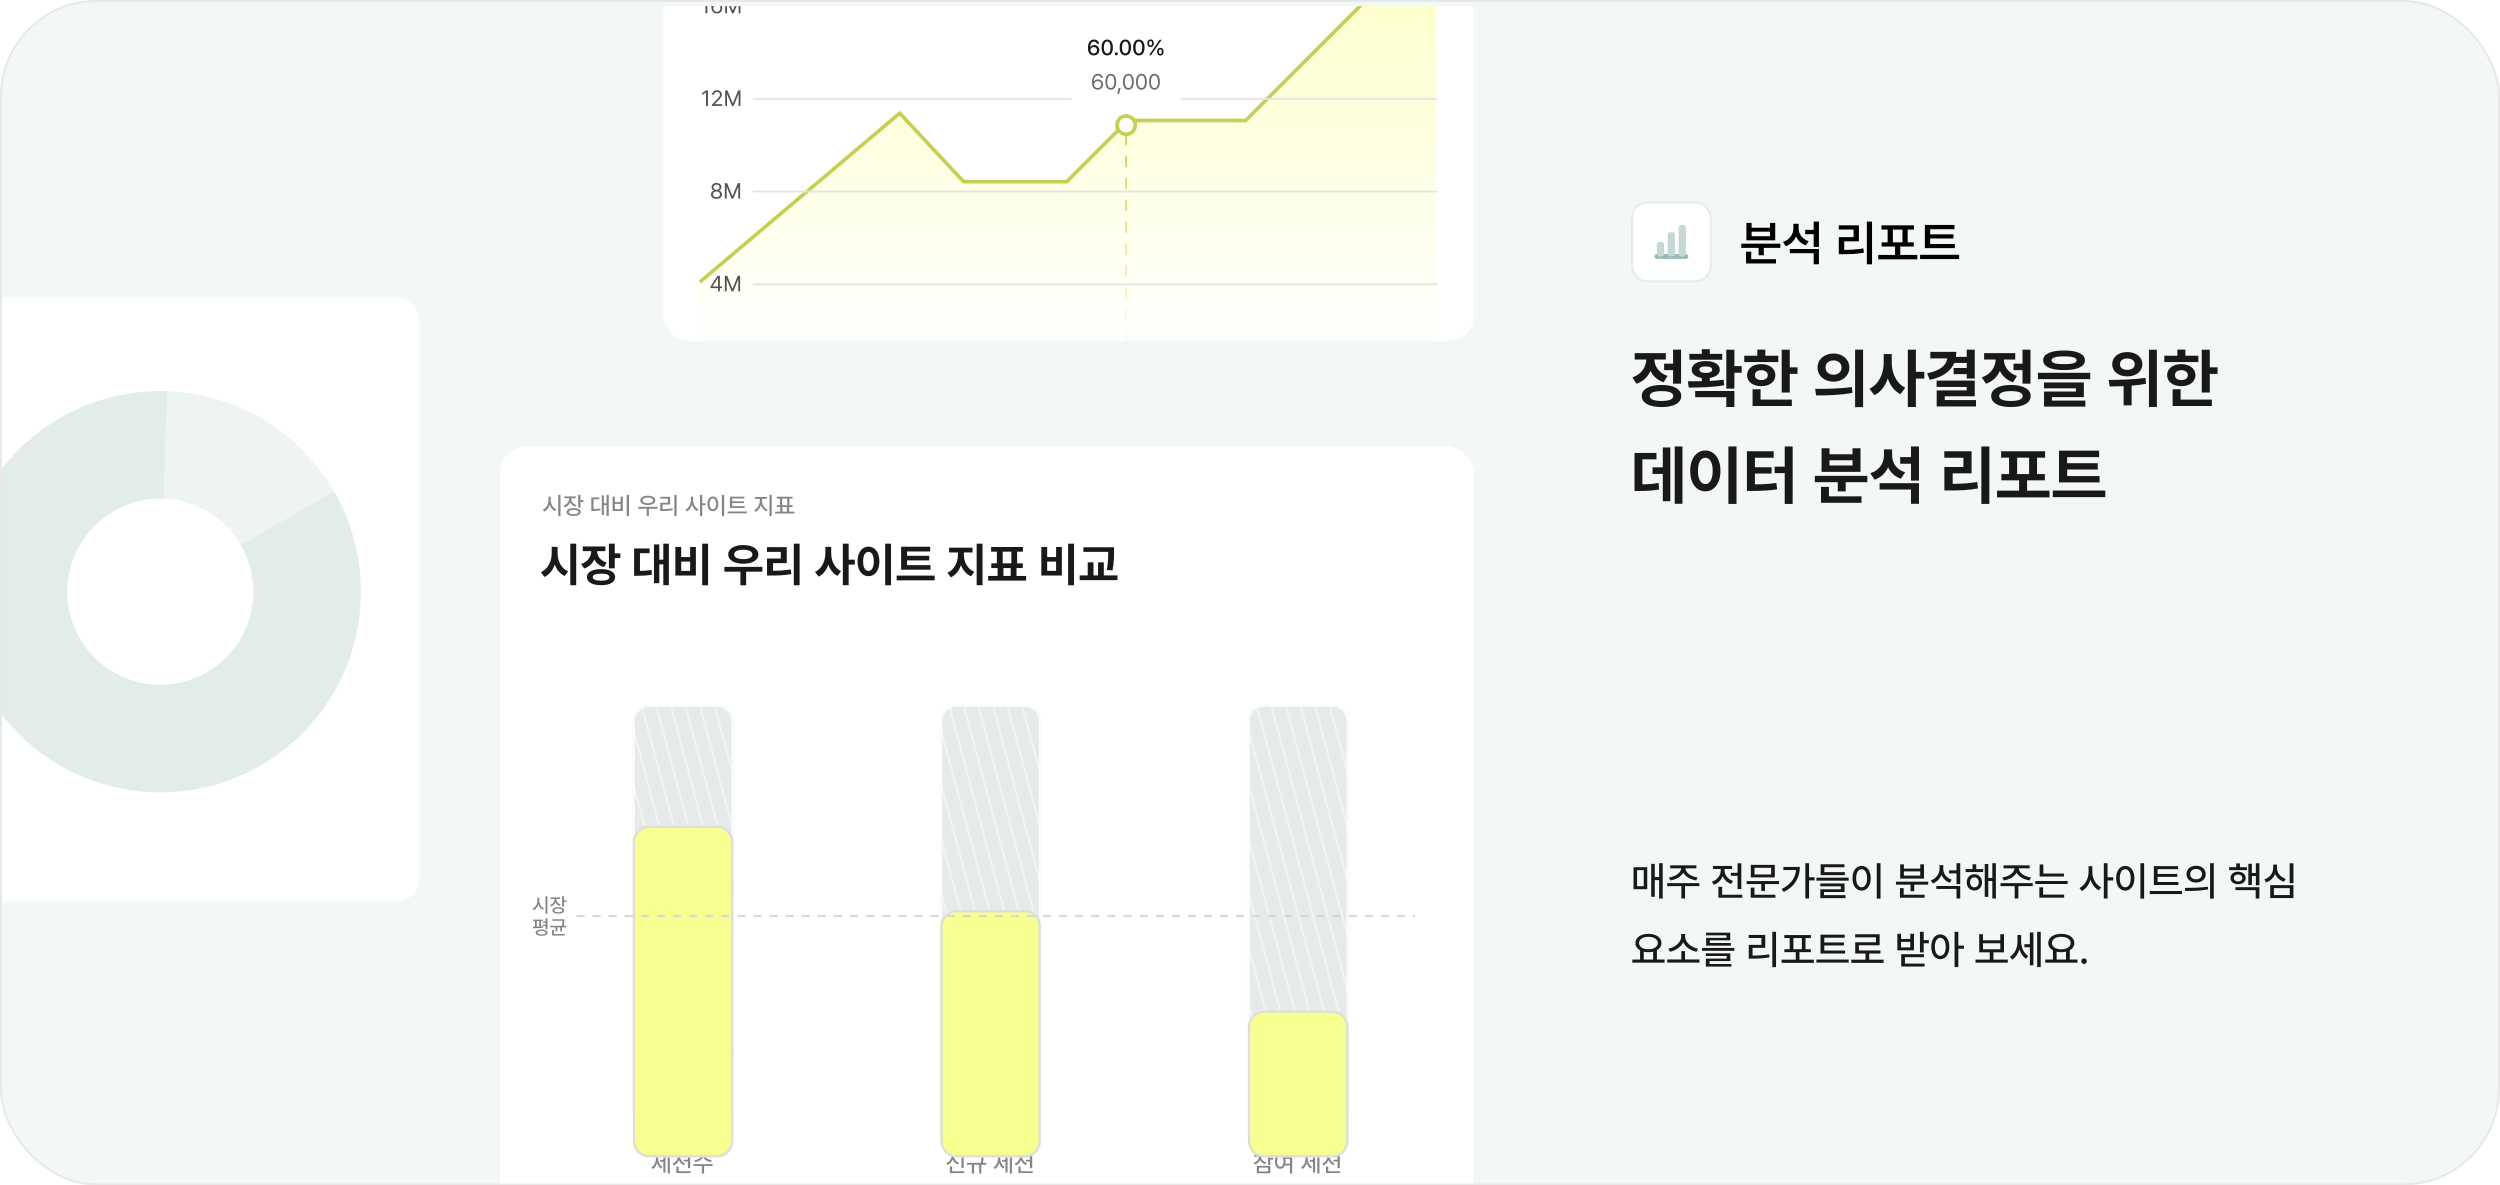 <svg width="1240" height="588" viewBox="0 0 1240 588" fill="none" xmlns="http://www.w3.org/2000/svg">
<rect x="0.5" y="0.5" width="1239" height="587" rx="47.5" fill="#F3F7F6"/>
<g clip-path="url(#clip0_3725_38115)">
<g filter="url(#filter0_dd_3725_38115)">
<g clip-path="url(#clip1_3725_38115)">
<rect x="329" y="-127" width="402" height="293" rx="12.433" fill="white"/>
<path d="M446.251 53.591L347.109 137.341V172.652H712.44V-37.402L617.826 57.212H559.427L529.096 87.544H477.94L446.251 53.591Z" fill="url(#paint0_linear_3725_38115)"/>
<path d="M347.109 136.888L446.251 53.138L477.94 87.091H529.096L559.427 56.759H617.826L712.44 -37.855" stroke="#C6CF52" stroke-width="1.811"/>
<path d="M350.857 3.57H349.892V-3.114H349.849L347.982 -1.873V-2.838L349.892 -4.111H350.857V3.57ZM355.611 3.676C355.112 3.676 354.65 3.565 354.226 3.342C353.805 3.116 353.458 2.732 353.186 2.191C352.914 1.646 352.778 0.925 352.778 0.026C352.778 -0.872 352.894 -1.638 353.128 -2.271C353.365 -2.907 353.701 -3.39 354.136 -3.719C354.574 -4.051 355.094 -4.218 355.695 -4.218C356.138 -4.218 356.535 -4.131 356.889 -3.958C357.243 -3.788 357.531 -3.549 357.754 -3.241C357.98 -2.934 358.125 -2.58 358.189 -2.18H357.245C357.153 -2.538 356.974 -2.824 356.709 -3.04C356.443 -3.259 356.106 -3.369 355.695 -3.369C355.275 -3.369 354.912 -3.252 354.608 -3.019C354.307 -2.789 354.077 -2.455 353.918 -2.016C353.759 -1.577 353.679 -1.052 353.679 -0.44H353.775C353.998 -0.762 354.279 -1.012 354.618 -1.188C354.962 -1.369 355.338 -1.459 355.748 -1.459C356.201 -1.459 356.619 -1.349 357 -1.13C357.382 -0.911 357.687 -0.607 357.913 -0.218C358.139 0.168 358.252 0.603 358.252 1.088C358.252 1.569 358.143 2.005 357.924 2.398C357.704 2.79 357.393 3.102 356.99 3.332C356.59 3.561 356.13 3.676 355.611 3.676ZM353.807 1.109C353.807 1.409 353.883 1.692 354.035 1.958C354.191 2.223 354.403 2.437 354.672 2.599C354.944 2.759 355.246 2.838 355.579 2.838C355.904 2.838 356.199 2.76 356.465 2.605C356.73 2.446 356.94 2.233 357.096 1.968C357.252 1.703 357.329 1.413 357.329 1.098C357.329 0.787 357.253 0.5 357.101 0.239C356.953 -0.023 356.746 -0.232 356.481 -0.387C356.219 -0.543 355.925 -0.621 355.6 -0.621C355.271 -0.621 354.97 -0.539 354.698 -0.377C354.426 -0.218 354.21 -0.005 354.051 0.26C353.892 0.525 353.81 0.808 353.807 1.109ZM360.841 -4.111L363.43 2.212H363.526L366.115 -4.111H367.261V3.57H366.359V-2.233H366.284L363.897 3.57H363.048L360.661 -2.233H360.597V3.57H359.695V-4.111H360.841Z" fill="#525252"/>
<path d="M351.144 49.543H350.178V42.858H350.136L348.268 44.1V43.134L350.178 41.861H351.144V49.543ZM353.181 48.843L355.802 46.084C356.145 45.716 356.406 45.421 356.587 45.198C356.771 44.972 356.91 44.754 357.006 44.546C357.101 44.337 357.149 44.118 357.149 43.888C357.149 43.63 357.082 43.403 356.947 43.209C356.813 43.011 356.629 42.857 356.396 42.747C356.166 42.638 355.908 42.583 355.621 42.583C355.321 42.583 355.057 42.645 354.831 42.768C354.604 42.889 354.429 43.057 354.305 43.272C354.185 43.488 354.125 43.739 354.125 44.026H353.223C353.22 43.58 353.322 43.186 353.531 42.843C353.743 42.5 354.035 42.233 354.406 42.041C354.778 41.851 355.193 41.755 355.653 41.755C356.109 41.755 356.518 41.849 356.878 42.036C357.243 42.224 357.527 42.48 357.733 42.806C357.938 43.131 358.04 43.492 358.04 43.888C358.037 44.181 357.982 44.462 357.876 44.731C357.773 44.996 357.596 45.292 357.345 45.617C357.094 45.943 356.739 46.342 356.279 46.816L354.518 48.63V48.694H358.178V49.543H353.191L353.181 48.843ZM360.841 41.861L363.43 48.185H363.526L366.115 41.861H367.261V49.543H366.359V43.739H366.284L363.897 49.543H363.048L360.661 43.739H360.597V49.543H359.695V41.861H360.841Z" fill="#525252"/>
<rect x="373.543" y="45.59" width="339.351" height="0.905" fill="#E4E4E4" style="mix-blend-mode:multiply"/>
<path d="M355.371 95.622C354.841 95.622 354.367 95.53 353.949 95.346C353.536 95.162 353.214 94.907 352.984 94.582C352.758 94.257 352.644 93.889 352.644 93.478C352.644 93.153 352.712 92.851 352.846 92.571C352.984 92.288 353.171 92.055 353.408 91.871C353.649 91.687 353.914 91.572 354.204 91.526V91.484C353.953 91.427 353.732 91.316 353.541 91.15C353.35 90.983 353.201 90.78 353.095 90.539C352.993 90.299 352.941 90.041 352.941 89.765C352.941 89.379 353.046 89.033 353.254 88.725C353.463 88.414 353.751 88.17 354.119 87.993C354.491 87.816 354.908 87.728 355.371 87.728C355.831 87.728 356.245 87.816 356.613 87.993C356.984 88.17 357.276 88.414 357.488 88.725C357.7 89.033 357.808 89.379 357.812 89.765C357.808 90.041 357.751 90.299 357.642 90.539C357.536 90.78 357.387 90.983 357.196 91.15C357.005 91.316 356.786 91.427 356.538 91.484V91.526C356.825 91.572 357.087 91.687 357.323 91.871C357.564 92.055 357.753 92.288 357.891 92.571C358.033 92.851 358.105 93.153 358.109 93.478C358.105 93.889 357.987 94.257 357.753 94.582C357.52 94.907 357.196 95.162 356.782 95.346C356.369 95.53 355.898 95.622 355.371 95.622ZM353.599 93.425C353.596 93.694 353.665 93.931 353.806 94.136C353.948 94.338 354.153 94.497 354.422 94.614C354.69 94.727 355.007 94.784 355.371 94.784C355.732 94.784 356.047 94.727 356.316 94.614C356.584 94.497 356.791 94.338 356.936 94.136C357.081 93.931 357.154 93.694 357.154 93.425C357.154 93.146 357.076 92.895 356.92 92.672C356.768 92.446 356.556 92.269 356.284 92.142C356.015 92.014 355.711 91.951 355.371 91.951C355.032 91.951 354.726 92.014 354.453 92.142C354.185 92.269 353.974 92.446 353.822 92.672C353.67 92.895 353.596 93.146 353.599 93.425ZM353.865 89.839C353.865 90.094 353.928 90.32 354.056 90.518C354.186 90.713 354.365 90.867 354.591 90.98C354.821 91.089 355.081 91.144 355.371 91.144C355.661 91.144 355.919 91.089 356.146 90.98C356.376 90.867 356.554 90.713 356.682 90.518C356.812 90.32 356.878 90.094 356.878 89.839C356.878 89.585 356.814 89.36 356.687 89.165C356.563 88.971 356.386 88.821 356.156 88.715C355.93 88.608 355.668 88.555 355.371 88.555C355.071 88.555 354.807 88.608 354.581 88.715C354.354 88.821 354.178 88.971 354.05 89.165C353.926 89.36 353.865 89.585 353.865 89.839ZM360.666 87.834L363.255 94.157H363.35L365.939 87.834H367.085V95.516H366.183V89.712H366.109L363.721 95.516H362.873L360.485 89.712H360.422V95.516H359.52V87.834H360.666Z" fill="#525252"/>
<rect x="373.367" y="91.562" width="339.527" height="0.905" fill="#E4E4E4" style="mix-blend-mode:multiply"/>
<path d="M352.422 139.133L355.88 133.806H357.058V139.08H358.13V139.918H357.058V141.488H356.146V139.918H352.422V139.133ZM356.146 139.08V135.016H356.05L353.451 139.016V139.08H356.146ZM360.666 133.806L363.255 140.13H363.35L365.939 133.806H367.085V141.488H366.183V135.684H366.109L363.721 141.488H362.873L360.485 135.684H360.422V141.488H359.52V133.806H360.666Z" fill="#525252"/>
<rect x="373.367" y="137.535" width="339.527" height="0.905" fill="#E4E4E4" style="mix-blend-mode:multiply"/>
<g filter="url(#filter1_d_3725_38115)">
<rect x="530" y="3.34" width="57.108" height="44.865" rx="10.865" fill="white" shape-rendering="crispEdges"/>
<path d="M542.514 20.878C541.092 20.867 539.606 20.023 539.606 17.185C539.612 14.511 540.768 12.984 542.609 12.984C544.026 12.984 545.007 13.864 545.187 15.084H544.031C543.877 14.458 543.384 14.008 542.609 14.002C541.421 14.008 540.731 15.037 540.731 16.771H540.816C541.235 16.119 541.957 15.737 542.789 15.732C544.158 15.737 545.262 16.787 545.262 18.257C545.262 19.748 544.164 20.888 542.514 20.878ZM540.869 18.289C540.874 19.143 541.559 19.896 542.503 19.901C543.431 19.896 544.126 19.175 544.126 18.278C544.126 17.397 543.458 16.681 542.535 16.687C541.596 16.681 540.88 17.435 540.869 18.289ZM549.177 20.878C547.4 20.878 546.355 19.445 546.355 16.931C546.355 14.432 547.41 12.984 549.177 12.984C550.938 12.984 551.994 14.432 551.999 16.931C551.994 19.445 550.954 20.878 549.177 20.878ZM547.522 16.931C547.516 18.846 548.137 19.87 549.177 19.87C550.211 19.87 550.832 18.846 550.832 16.931C550.832 15.021 550.206 13.976 549.177 13.97C548.142 13.976 547.522 15.021 547.522 16.931ZM553.676 20.846C553.262 20.84 552.917 20.506 552.922 20.092C552.917 19.679 553.262 19.339 553.676 19.339C554.084 19.339 554.424 19.679 554.429 20.092C554.424 20.506 554.084 20.84 553.676 20.846ZM558.174 20.878C556.397 20.878 555.352 19.445 555.352 16.931C555.352 14.432 556.408 12.984 558.174 12.984C559.936 12.984 560.991 14.432 560.997 16.931C560.991 19.445 559.952 20.878 558.174 20.878ZM556.519 16.931C556.514 18.846 557.135 19.87 558.174 19.87C559.209 19.87 559.829 18.846 559.829 16.931C559.829 15.021 559.203 13.976 558.174 13.97C557.14 13.976 556.519 15.021 556.519 16.931ZM564.88 20.878C563.103 20.878 562.058 19.445 562.058 16.931C562.058 14.432 563.113 12.984 564.88 12.984C566.641 12.984 567.697 14.432 567.702 16.931C567.697 19.445 566.657 20.878 564.88 20.878ZM563.225 16.931C563.219 18.846 563.84 19.87 564.88 19.87C565.914 19.87 566.535 18.846 566.535 16.931C566.535 15.021 565.909 13.976 564.88 13.97C563.845 13.976 563.225 15.021 563.225 16.931ZM570.673 16.74C569.623 16.75 569.05 15.97 569.06 14.83C569.05 13.705 569.649 12.925 570.673 12.931C571.729 12.925 572.281 13.705 572.286 14.83C572.281 15.976 571.708 16.75 570.673 16.74ZM569.93 20.771L575.204 13.09H576.169L570.896 20.771H569.93ZM569.93 14.83C569.936 15.535 570.18 15.992 570.673 15.997C571.172 15.992 571.405 15.535 571.405 14.83C571.405 14.14 571.188 13.668 570.673 13.673C570.18 13.684 569.936 14.145 569.93 14.83ZM573.909 19.021C573.904 17.886 574.498 17.106 575.522 17.111C576.572 17.106 577.129 17.886 577.135 19.021C577.129 20.156 576.557 20.931 575.522 20.931C574.477 20.931 573.904 20.151 573.909 19.021ZM574.779 19.021C574.785 19.716 575.029 20.177 575.522 20.177C576.021 20.177 576.254 19.716 576.254 19.021C576.254 18.32 576.037 17.854 575.522 17.854C575.034 17.864 574.785 18.326 574.779 19.021Z" fill="#191919"/>
<path d="M544.482 37.878C543.983 37.878 543.522 37.766 543.097 37.543C542.676 37.317 542.33 36.933 542.057 36.392C541.785 35.847 541.649 35.126 541.649 34.228C541.649 33.329 541.766 32.564 541.999 31.931C542.236 31.294 542.572 30.811 543.007 30.482C543.446 30.15 543.965 29.984 544.567 29.984C545.009 29.984 545.407 30.07 545.76 30.244C546.114 30.413 546.402 30.652 546.625 30.96C546.851 31.267 546.996 31.621 547.06 32.021H546.116C546.024 31.663 545.845 31.377 545.58 31.161C545.315 30.942 544.977 30.832 544.567 30.832C544.146 30.832 543.783 30.949 543.479 31.183C543.178 31.412 542.949 31.747 542.789 32.185C542.63 32.624 542.551 33.149 542.551 33.761H542.646C542.869 33.439 543.15 33.19 543.49 33.013C543.833 32.832 544.209 32.742 544.62 32.742C545.072 32.742 545.49 32.852 545.872 33.071C546.254 33.29 546.558 33.595 546.784 33.984C547.011 34.369 547.124 34.804 547.124 35.289C547.124 35.77 547.014 36.206 546.795 36.599C546.576 36.992 546.264 37.303 545.861 37.533C545.461 37.763 545.002 37.878 544.482 37.878ZM542.678 35.31C542.678 35.611 542.754 35.894 542.906 36.159C543.062 36.424 543.274 36.638 543.543 36.801C543.815 36.96 544.118 37.039 544.45 37.039C544.775 37.039 545.071 36.962 545.336 36.806C545.601 36.647 545.812 36.435 545.967 36.169C546.123 35.904 546.201 35.614 546.201 35.299C546.201 34.988 546.125 34.702 545.973 34.44C545.824 34.178 545.617 33.969 545.352 33.814C545.09 33.658 544.797 33.58 544.471 33.58C544.142 33.58 543.842 33.662 543.569 33.825C543.297 33.984 543.081 34.196 542.922 34.461C542.763 34.726 542.682 35.009 542.678 35.31ZM550.954 37.878C550.388 37.878 549.904 37.724 549.5 37.416C549.101 37.108 548.795 36.659 548.583 36.069C548.374 35.478 548.27 34.765 548.27 33.931C548.27 33.106 548.374 32.399 548.583 31.808C548.795 31.214 549.103 30.762 549.506 30.45C549.909 30.139 550.392 29.984 550.954 29.984C551.513 29.984 551.994 30.139 552.397 30.45C552.8 30.762 553.108 31.214 553.32 31.808C553.532 32.399 553.638 33.106 553.638 33.931C553.638 34.765 553.532 35.478 553.32 36.069C553.111 36.659 552.806 37.108 552.402 37.416C552.003 37.724 551.52 37.878 550.954 37.878ZM549.193 33.931C549.193 34.588 549.262 35.149 549.4 35.612C549.541 36.076 549.743 36.428 550.004 36.668C550.266 36.908 550.583 37.029 550.954 37.029C551.322 37.029 551.637 36.908 551.898 36.668C552.164 36.428 552.363 36.076 552.498 35.612C552.636 35.149 552.705 34.588 552.705 33.931C552.705 33.273 552.636 32.71 552.498 32.244C552.36 31.777 552.16 31.421 551.898 31.177C551.637 30.933 551.322 30.811 550.954 30.811C550.586 30.811 550.271 30.933 550.01 31.177C549.748 31.421 549.546 31.777 549.405 32.244C549.263 32.71 549.193 33.273 549.193 33.931ZM555.018 39.947H554.233L554.816 37.061H555.845L555.018 39.947ZM559.676 37.878C559.11 37.878 558.625 37.724 558.222 37.416C557.822 37.108 557.516 36.659 557.304 36.069C557.096 35.478 556.991 34.765 556.991 33.931C556.991 33.106 557.096 32.399 557.304 31.808C557.516 31.214 557.824 30.762 558.227 30.45C558.631 30.139 559.113 29.984 559.676 29.984C560.234 29.984 560.715 30.139 561.119 30.45C561.522 30.762 561.829 31.214 562.042 31.808C562.254 32.399 562.36 33.106 562.36 33.931C562.36 34.765 562.254 35.478 562.042 36.069C561.833 36.659 561.527 37.108 561.124 37.416C560.724 37.724 560.241 37.878 559.676 37.878ZM557.914 33.931C557.914 34.588 557.983 35.149 558.121 35.612C558.263 36.076 558.464 36.428 558.726 36.668C558.988 36.908 559.304 37.029 559.676 37.029C560.043 37.029 560.358 36.908 560.62 36.668C560.885 36.428 561.085 36.076 561.219 35.612C561.357 35.149 561.426 34.588 561.426 33.931C561.426 33.273 561.357 32.71 561.219 32.244C561.081 31.777 560.882 31.421 560.62 31.177C560.358 30.933 560.043 30.811 559.676 30.811C559.308 30.811 558.993 30.933 558.731 31.177C558.47 31.421 558.268 31.777 558.127 32.244C557.985 32.71 557.914 33.273 557.914 33.931ZM566.148 37.878C565.582 37.878 565.097 37.724 564.694 37.416C564.295 37.108 563.989 36.659 563.776 36.069C563.568 35.478 563.463 34.765 563.463 33.931C563.463 33.106 563.568 32.399 563.776 31.808C563.989 31.214 564.296 30.762 564.7 30.45C565.103 30.139 565.586 29.984 566.148 29.984C566.707 29.984 567.188 30.139 567.591 30.45C567.994 30.762 568.302 31.214 568.514 31.808C568.726 32.399 568.832 33.106 568.832 33.931C568.832 34.765 568.726 35.478 568.514 36.069C568.305 36.659 567.999 37.108 567.596 37.416C567.196 37.724 566.714 37.878 566.148 37.878ZM564.387 33.931C564.387 34.588 564.456 35.149 564.593 35.612C564.735 36.076 564.937 36.428 565.198 36.668C565.46 36.908 565.776 37.029 566.148 37.029C566.516 37.029 566.83 36.908 567.092 36.668C567.357 36.428 567.557 36.076 567.692 35.612C567.83 35.149 567.899 34.588 567.899 33.931C567.899 33.273 567.83 32.71 567.692 32.244C567.554 31.777 567.354 31.421 567.092 31.177C566.83 30.933 566.516 30.811 566.148 30.811C565.78 30.811 565.465 30.933 565.204 31.177C564.942 31.421 564.74 31.777 564.599 32.244C564.457 32.71 564.387 33.273 564.387 33.931ZM572.62 37.878C572.054 37.878 571.57 37.724 571.166 37.416C570.767 37.108 570.461 36.659 570.249 36.069C570.04 35.478 569.936 34.765 569.936 33.931C569.936 33.106 570.04 32.399 570.249 31.808C570.461 31.214 570.769 30.762 571.172 30.45C571.575 30.139 572.058 29.984 572.62 29.984C573.179 29.984 573.66 30.139 574.063 30.45C574.466 30.762 574.774 31.214 574.986 31.808C575.198 32.399 575.304 33.106 575.304 33.931C575.304 34.765 575.198 35.478 574.986 36.069C574.778 36.659 574.472 37.108 574.068 37.416C573.669 37.724 573.186 37.878 572.62 37.878ZM570.859 33.931C570.859 34.588 570.928 35.149 571.066 35.612C571.207 36.076 571.409 36.428 571.67 36.668C571.932 36.908 572.249 37.029 572.62 37.029C572.988 37.029 573.303 36.908 573.564 36.668C573.83 36.428 574.029 36.076 574.164 35.612C574.302 35.149 574.371 34.588 574.371 33.931C574.371 33.273 574.302 32.71 574.164 32.244C574.026 31.777 573.826 31.421 573.564 31.177C573.303 30.933 572.988 30.811 572.62 30.811C572.252 30.811 571.937 30.933 571.676 31.177C571.414 31.421 571.212 31.777 571.071 32.244C570.93 32.71 570.859 33.273 570.859 33.931Z" fill="#6B6B6B"/>
</g>
<circle cx="558.554" cy="59.07" r="4.527" fill="white" stroke="#C6CF52" stroke-width="1.811"/>
<path d="M558.555 63.598V174.057" stroke="url(#paint1_linear_3725_38115)" stroke-width="0.905" stroke-dasharray="5.43 5.43"/>
</g>
</g>
<g filter="url(#filter2_dd_3725_38115)">
<rect x="248" y="206" width="483" height="382.23" rx="13.899" fill="white" shape-rendering="crispEdges"/>
<path d="M273.176 233.133C273.165 235.044 274.322 236.973 275.946 237.692L275.28 238.568C274.076 237.995 273.124 236.821 272.633 235.389C272.148 236.926 271.184 238.188 269.927 238.802L269.249 237.867C270.897 237.136 272.054 235.132 272.054 233.133V231.345H273.176V233.133ZM276.893 240.964V230.469H278.003V240.964H276.893ZM283.333 232.397C283.327 233.729 284.256 234.945 285.846 235.447L285.32 236.312C284.128 235.933 283.257 235.144 282.795 234.15C282.339 235.296 281.422 236.201 280.166 236.64L279.593 235.751C281.229 235.214 282.217 233.864 282.223 232.409V232.116H279.92V231.217H285.589V232.116H283.333V232.397ZM281.007 238.954C281.007 237.727 282.345 237.008 284.525 237.014C286.681 237.008 287.996 237.727 287.996 238.954C287.996 240.199 286.681 240.923 284.525 240.917C282.345 240.923 281.007 240.199 281.007 238.954ZM282.117 238.954C282.112 239.655 283.011 240.047 284.525 240.041C286.027 240.047 286.915 239.655 286.909 238.954C286.915 238.27 286.027 237.884 284.525 237.89C283.011 237.884 282.112 238.27 282.117 238.954ZM286.792 236.757V230.469H287.903V233.063H289.422V233.975H287.903V236.757H286.792ZM301.928 230.469V240.941H300.864V235.529H299.509V240.403H298.492V230.679H299.509V234.618H300.864V230.469H301.928ZM293.291 238.428V231.731H297.218V232.631H294.401V237.481C295.687 237.475 296.657 237.417 297.779 237.201L297.861 238.112C296.604 238.375 295.517 238.416 293.992 238.428H293.291ZM311.956 230.469V240.964H310.846V230.469H311.956ZM303.868 238.451V231.345H304.979V234.033H307.795V231.345H308.894V238.451H303.868ZM304.979 237.54H307.795V234.91H304.979V237.54ZM326.122 236.418V237.341H321.844V240.941H320.757V237.341H316.538V236.418H326.122ZM317.578 233.192C317.584 231.766 319.092 230.866 321.306 230.866C323.521 230.866 325.041 231.766 325.035 233.192C325.041 234.6 323.521 235.494 321.306 235.494C319.092 235.494 317.584 234.6 317.578 233.192ZM318.723 233.192C318.718 234.062 319.752 234.606 321.306 234.606C322.867 234.606 323.895 234.062 323.901 233.192C323.895 232.309 322.867 231.76 321.306 231.754C319.752 231.76 318.718 232.309 318.723 233.192ZM335.589 230.469V240.964H334.478V230.469H335.589ZM327.477 232.315V231.415H332.386V235.237H328.623V237.528C330.323 237.522 331.802 237.44 333.555 237.154L333.66 238.066C331.808 238.375 330.23 238.445 328.377 238.451H327.489V234.349H331.253V232.315H327.477ZM343.794 233.133C343.782 234.986 344.863 236.885 346.423 237.645L345.734 238.533C344.594 237.937 343.712 236.768 343.25 235.372C342.783 236.856 341.865 238.112 340.673 238.732L339.983 237.832C341.59 237.06 342.677 235.05 342.683 233.133V231.345H343.794V233.133ZM347.206 240.941V230.469H348.317V234.641H350V235.588H348.317V240.941H347.206ZM359.175 230.469V240.964H358.064V230.469H359.175ZM350.865 234.922C350.865 232.683 351.992 231.257 353.576 231.252C355.131 231.257 356.276 232.683 356.276 234.922C356.276 237.183 355.131 238.609 353.576 238.603C351.992 238.609 350.865 237.183 350.865 234.922ZM351.94 234.922C351.934 236.587 352.6 237.61 353.576 237.61C354.535 237.61 355.201 236.587 355.201 234.922C355.201 233.279 354.535 232.251 353.576 232.245C352.6 232.251 351.934 233.279 351.94 234.922ZM369.343 236.044V236.932H362.05V231.333H369.238V232.233H363.172V233.648H369.016V234.524H363.172V236.044H369.343ZM360.846 239.62V238.708H370.43V239.62H360.846ZM377.968 233.554C377.963 235.307 379.114 237.119 380.727 237.808L380.119 238.673C378.886 238.13 377.904 236.973 377.419 235.576C376.934 237.072 375.952 238.346 374.731 238.942L374.088 238.066C375.666 237.323 376.835 235.36 376.846 233.554V232.444H374.45V231.52H380.353V232.444H377.968V233.554ZM381.673 240.941V230.469H382.784V240.941H381.673ZM394.039 238.79V239.702H384.455V238.79H387.026V236.464H385.297V235.564H386.863V232.303H385.273V231.392H393.162V232.303H391.561V235.564H393.127V236.464H391.409V238.79H394.039ZM387.961 235.564H390.474V232.303H387.961V235.564ZM388.137 238.79H390.299V236.464H388.137V238.79Z" fill="#858585"/>
<path d="M276.564 259.327C276.553 263.105 278.272 266.894 281.768 268.376L280.071 270.683C277.718 269.62 276.089 267.561 275.151 265.016C274.223 267.799 272.538 270.039 270.027 271.181L268.285 268.783C271.882 267.267 273.635 263.32 273.646 259.327V256.25H276.564V259.327ZM282.876 275.298V254.667H285.794V275.298H282.876ZM300.273 256.047V258.354H296.178C296.19 260.752 297.649 263.071 300.929 264.032L299.549 266.295C297.275 265.605 295.692 264.213 294.787 262.46C293.871 264.53 292.197 266.182 289.731 266.996L288.26 264.711C291.676 263.636 293.226 260.967 293.26 258.354H289.052V256.047H300.273ZM291.111 271.249C291.099 268.738 293.814 267.279 298.169 267.29C302.456 267.279 305.103 268.738 305.114 271.249C305.103 273.771 302.456 275.264 298.169 275.253C293.814 275.264 291.099 273.771 291.111 271.249ZM294.006 271.249C293.984 272.425 295.466 273.014 298.169 273.014C300.838 273.014 302.264 272.425 302.264 271.249C302.264 270.095 300.838 269.518 298.169 269.53C295.466 269.518 293.984 270.095 294.006 271.249ZM302.015 266.883V254.667H304.911V259.44H307.693V261.793H304.911V266.883H302.015ZM331.741 254.667V275.253H329.004V264.915H327.013V274.258H324.366V255.006H327.013V262.607H329.004V254.667H331.741ZM314.525 270.593V257.042H322.194V259.372H317.421V268.172C319.412 268.138 321.176 268.025 323.167 267.675L323.371 270.027C320.859 270.502 318.665 270.582 315.95 270.593H314.525ZM351.196 254.667V275.298H348.278V254.667H351.196ZM334.976 270.48V256.295H337.872V261.318H342.306V256.295H345.156V270.48H334.976ZM337.872 268.15H342.306V263.557H337.872V268.15ZM378.14 266.182V268.534H370.086V275.276H367.236V268.534H359.295V266.182H378.14ZM361.195 260.028C361.184 257.166 364.238 255.357 368.661 255.345C373.084 255.357 376.171 257.166 376.171 260.028C376.171 262.822 373.084 264.621 368.661 264.621C364.238 264.621 361.184 262.822 361.195 260.028ZM364.159 260.028C364.148 261.499 365.901 262.324 368.661 262.336C371.443 262.324 373.185 261.499 373.185 260.028C373.185 258.501 371.443 257.664 368.661 257.653C365.901 257.664 364.148 258.501 364.159 260.028ZM396.6 254.667V275.298H393.727V254.667H396.6ZM380.425 258.716V256.386H390.22V264.326H383.433V268.104C386.578 268.082 389.236 267.923 392.256 267.426L392.505 269.756C389.123 270.355 386.058 270.48 382.302 270.48H380.447V262.042H387.279V258.716H380.425ZM412.277 259.327C412.266 263.014 413.838 266.736 417.141 268.331L415.399 270.638C413.193 269.541 411.7 267.505 410.852 265.028C409.947 267.686 408.363 269.869 406.033 271.023L404.246 268.693C407.741 267.086 409.381 263.15 409.381 259.327V256.25H412.277V259.327ZM418.046 275.253V254.667H420.941V262.607H423.973V265.05H420.941V275.253H418.046ZM441.958 254.667V275.298H439.039V254.667H441.958ZM425.33 263.444C425.319 258.954 427.615 256.114 430.782 256.114C433.882 256.114 436.189 258.954 436.189 263.444C436.189 267.969 433.882 270.797 430.782 270.797C427.615 270.797 425.319 267.969 425.33 263.444ZM428.113 263.444C428.101 266.51 429.176 268.184 430.782 268.172C432.343 268.184 433.395 266.51 433.406 263.444C433.395 260.39 432.343 258.716 430.782 258.716C429.176 258.716 428.101 260.39 428.113 263.444ZM461.526 265.299V267.584H446.957V256.182H461.368V258.512H449.898V260.684H460.893V262.946H449.898V265.299H461.526ZM444.74 272.855V270.502H463.585V272.855H444.74ZM478.086 260.277C478.075 263.603 479.794 267.166 483.244 268.602L481.683 270.864C479.262 269.835 477.588 267.788 476.661 265.299C475.733 268.003 474.025 270.265 471.593 271.385L469.942 269.1C473.358 267.573 475.122 263.761 475.122 260.277V259.01H470.756V256.657H482.384V259.01H478.086V260.277ZM484.42 275.253V254.667H487.339V275.253H484.42ZM508.966 270.661V272.968H490.121V270.661H494.804V266.747H491.682V264.417H494.442V258.626H491.592V256.318H507.382V258.626H504.486V264.417H507.292V266.747H504.192V270.661H508.966ZM497.338 264.417H501.636V258.626H497.338V264.417ZM497.7 270.661H501.297V266.747H497.7V270.661ZM532.719 254.667V275.298H529.801V254.667H532.719ZM516.499 270.48V256.295H519.395V261.318H523.829V256.295H526.679V270.48H516.499ZM519.395 268.15H523.829V263.557H519.395V268.15ZM552.582 256.454V258.467C552.571 260.978 552.571 263.795 551.813 267.946L548.985 267.697C549.652 263.919 549.675 261.125 549.686 258.739H537.357V256.454H552.582ZM535.502 272.742V270.389H539.506V263.919H542.379V270.389H544.641V263.919H547.492V270.389H554.279V272.742H535.502Z" fill="#191919"/>
<path d="M326.428 559.467C326.428 561.138 327.129 562.921 328.532 563.78L327.912 564.633C326.931 564.043 326.27 562.996 325.908 561.787C325.528 563.113 324.803 564.247 323.787 564.867L323.097 564.037C324.576 563.148 325.359 561.296 325.353 559.514V557.562H326.428V559.467ZM327.398 561.208V560.285H329.023V556.802H330.075V566.561H329.023V561.208H327.398ZM331.185 567.075V556.603H332.248V567.075H331.185ZM337.274 558.497C337.28 560.004 338.215 561.448 339.775 562.05L339.168 562.915C338.028 562.453 337.181 561.536 336.737 560.402C336.287 561.623 335.398 562.593 334.177 563.078L333.581 562.19C335.194 561.594 336.17 560.104 336.176 558.497V557.199H337.274V558.497ZM335.474 566.853V563.628H336.596V565.953H342.545V566.853H335.474ZM339.168 561.115V560.215H341.201V558.999H339.168V558.099H341.201V556.615H342.312V564.411H341.201V561.115H339.168ZM349.289 557.527C349.283 558.917 350.984 560.221 353.041 560.495L352.609 561.407C350.896 561.132 349.394 560.244 348.711 559.011C348.027 560.244 346.525 561.132 344.824 561.407L344.38 560.495C346.432 560.221 348.126 558.935 348.132 557.527V556.954H349.289V557.527ZM343.925 563.347V562.435H353.473V563.347H349.219V567.075H348.132V563.347H343.925Z" fill="#858585"/>
<path d="M477.984 556.615V564.282H476.873V556.615H477.984ZM469.358 561.921C471 561.313 471.97 559.806 471.976 558.228V557.188H473.11V558.228C473.104 559.759 474.074 561.161 475.693 561.723L475.12 562.611C473.911 562.161 473.016 561.273 472.549 560.139C472.087 561.354 471.181 562.324 469.954 562.798L469.358 561.921ZM471.135 566.853V563.557H472.257V565.953H478.299V566.853H471.135ZM487.895 557.246V558.006C487.901 558.929 487.901 560.115 487.609 561.793H489.192V562.704H486.75V567.064H485.651V562.704H483.138V567.064H482.028V562.704H479.643V561.793H486.487C486.802 560.215 486.82 559.058 486.82 558.158H480.836V557.246H487.895ZM496.1 559.467C496.1 561.138 496.801 562.921 498.204 563.78L497.584 564.633C496.602 564.043 495.942 562.996 495.58 561.787C495.2 563.113 494.475 564.247 493.458 564.867L492.769 564.037C494.247 563.148 495.03 561.296 495.024 559.514V557.562H496.1V559.467ZM497.07 561.208V560.285H498.694V556.802H499.746V566.561H498.694V561.208H497.07ZM500.857 567.075V556.603H501.92V567.075H500.857ZM506.946 558.497C506.952 560.004 507.887 561.448 509.447 562.05L508.839 562.915C507.7 562.453 506.852 561.536 506.408 560.402C505.958 561.623 505.07 562.593 503.849 563.078L503.253 562.19C504.866 561.594 505.841 560.104 505.847 558.497V557.199H506.946V558.497ZM505.146 566.853V563.628H506.268V565.953H512.217V566.853H505.146ZM508.839 561.115V560.215H510.873V558.999H508.839V558.099H510.873V556.615H511.983V564.411H510.873V561.115H508.839Z" fill="#858585"/>
<g clip-path="url(#clip2_3725_38115)">
<path d="M618.961 340.642C618.961 337.337 621.64 334.658 624.945 334.658H662.844C666.149 334.658 668.829 337.337 668.829 340.642V548.092H618.961V340.642Z" fill="#E5EAEA"/>
<mask id="mask0_3725_38115" style="mask-type:alpha" maskUnits="userSpaceOnUse" x="619" y="334" width="51" height="214">
<path d="M619.16 340.261C619.16 336.957 621.839 334.277 625.144 334.277H663.044C666.349 334.277 669.028 336.957 669.028 340.261V547.711H619.16V340.261Z" fill="#F2F2F2"/>
</mask>
<g mask="url(#mask0_3725_38115)">
<rect x="536.18" y="308.41" width="0.997" height="335.111" transform="rotate(-15 536.18 308.41)" fill="#F4F4F4" style="mix-blend-mode:multiply"/>
<rect x="542.926" y="306.604" width="0.997" height="335.111" transform="rotate(-15 542.926 306.604)" fill="#F4F4F4" style="mix-blend-mode:multiply"/>
<rect x="549.668" y="304.797" width="0.997" height="335.111" transform="rotate(-15 549.668 304.797)" fill="#F4F4F4" style="mix-blend-mode:multiply"/>
<rect x="556.414" y="302.99" width="0.997" height="335.111" transform="rotate(-15 556.414 302.99)" fill="#F4F4F4" style="mix-blend-mode:multiply"/>
<rect x="563.156" y="301.182" width="0.997" height="335.111" transform="rotate(-15 563.156 301.182)" fill="#F4F4F4" style="mix-blend-mode:multiply"/>
<rect x="569.898" y="299.375" width="0.997" height="335.111" transform="rotate(-15 569.898 299.375)" fill="#F4F4F4" style="mix-blend-mode:multiply"/>
<rect x="576.645" y="297.568" width="0.997" height="335.111" transform="rotate(-15 576.645 297.568)" fill="#F4F4F4" style="mix-blend-mode:multiply"/>
<rect x="583.387" y="295.762" width="0.997" height="335.111" transform="rotate(-15 583.387 295.762)" fill="#F4F4F4" style="mix-blend-mode:multiply"/>
<rect x="590.129" y="293.955" width="0.997" height="335.111" transform="rotate(-15 590.129 293.955)" fill="#F4F4F4" style="mix-blend-mode:multiply"/>
<rect x="596.871" y="292.148" width="0.997" height="335.111" transform="rotate(-15 596.871 292.148)" fill="#F4F4F4" style="mix-blend-mode:multiply"/>
<rect x="603.617" y="290.34" width="0.997" height="335.111" transform="rotate(-15 603.617 290.34)" fill="#F4F4F4" style="mix-blend-mode:multiply"/>
<rect x="610.359" y="288.533" width="0.997" height="335.111" transform="rotate(-15 610.359 288.533)" fill="#F4F4F4" style="mix-blend-mode:multiply"/>
<rect x="617.105" y="286.727" width="0.997" height="335.111" transform="rotate(-15 617.105 286.727)" fill="#F4F4F4" style="mix-blend-mode:multiply"/>
<rect x="623.848" y="284.92" width="0.997" height="335.111" transform="rotate(-15 623.848 284.92)" fill="#F4F4F4" style="mix-blend-mode:multiply"/>
<rect x="630.59" y="283.113" width="0.997" height="335.111" transform="rotate(-15 630.59 283.113)" fill="#F4F4F4" style="mix-blend-mode:multiply"/>
<rect x="637.336" y="281.307" width="0.997" height="335.111" transform="rotate(-15 637.336 281.307)" fill="#F4F4F4" style="mix-blend-mode:multiply"/>
<rect x="644.078" y="279.5" width="0.997" height="335.111" transform="rotate(-15 644.078 279.5)" fill="#F4F4F4" style="mix-blend-mode:multiply"/>
<rect x="650.824" y="277.691" width="0.997" height="335.111" transform="rotate(-15 650.824 277.691)" fill="#F4F4F4" style="mix-blend-mode:multiply"/>
<rect x="657.566" y="275.885" width="0.997" height="335.111" transform="rotate(-15 657.566 275.885)" fill="#F4F4F4" style="mix-blend-mode:multiply"/>
<rect x="664.309" y="274.078" width="0.997" height="335.111" transform="rotate(-15 664.309 274.078)" fill="#F4F4F4" style="mix-blend-mode:multiply"/>
</g>
</g>
<path d="M619.46 342.637C619.46 338.506 622.809 335.157 626.94 335.157H660.85C664.981 335.157 668.33 338.506 668.33 342.637V536.124C668.33 540.255 664.981 543.604 660.85 543.604H626.94C622.809 543.604 619.46 540.255 619.46 536.124V342.637Z" stroke="#FCFCFC" stroke-width="0.997" style="mix-blend-mode:multiply"/>
<g clip-path="url(#clip3_3725_38115)">
<path d="M466.422 340.642C466.422 337.337 469.101 334.658 472.406 334.658H510.305C513.61 334.658 516.29 337.337 516.29 340.642V548.092H466.422V340.642Z" fill="#E5EAEA"/>
<mask id="mask1_3725_38115" style="mask-type:alpha" maskUnits="userSpaceOnUse" x="466" y="334" width="51" height="214">
<path d="M466.621 340.261C466.621 336.957 469.3 334.277 472.605 334.277H510.505C513.81 334.277 516.489 336.957 516.489 340.261V547.711H466.621V340.261Z" fill="#F2F2F2"/>
</mask>
<g mask="url(#mask1_3725_38115)">
<rect x="383.645" y="308.41" width="0.997" height="335.111" transform="rotate(-15 383.645 308.41)" fill="#F4F4F4" style="mix-blend-mode:multiply"/>
<rect x="390.387" y="306.604" width="0.997" height="335.111" transform="rotate(-15 390.387 306.604)" fill="#F4F4F4" style="mix-blend-mode:multiply"/>
<rect x="397.129" y="304.797" width="0.997" height="335.111" transform="rotate(-15 397.129 304.797)" fill="#F4F4F4" style="mix-blend-mode:multiply"/>
<rect x="403.875" y="302.99" width="0.997" height="335.111" transform="rotate(-15 403.875 302.99)" fill="#F4F4F4" style="mix-blend-mode:multiply"/>
<rect x="410.617" y="301.182" width="0.997" height="335.111" transform="rotate(-15 410.617 301.182)" fill="#F4F4F4" style="mix-blend-mode:multiply"/>
<rect x="417.359" y="299.375" width="0.997" height="335.111" transform="rotate(-15 417.359 299.375)" fill="#F4F4F4" style="mix-blend-mode:multiply"/>
<rect x="424.105" y="297.568" width="0.997" height="335.111" transform="rotate(-15 424.105 297.568)" fill="#F4F4F4" style="mix-blend-mode:multiply"/>
<rect x="430.848" y="295.762" width="0.997" height="335.111" transform="rotate(-15 430.848 295.762)" fill="#F4F4F4" style="mix-blend-mode:multiply"/>
<rect x="437.594" y="293.955" width="0.997" height="335.111" transform="rotate(-15 437.594 293.955)" fill="#F4F4F4" style="mix-blend-mode:multiply"/>
<rect x="444.336" y="292.148" width="0.997" height="335.111" transform="rotate(-15 444.336 292.148)" fill="#F4F4F4" style="mix-blend-mode:multiply"/>
<rect x="451.078" y="290.342" width="0.997" height="335.111" transform="rotate(-15 451.078 290.342)" fill="#F4F4F4" style="mix-blend-mode:multiply"/>
<rect x="457.824" y="288.533" width="0.997" height="335.111" transform="rotate(-15 457.824 288.533)" fill="#F4F4F4" style="mix-blend-mode:multiply"/>
<rect x="464.562" y="286.727" width="0.997" height="335.111" transform="rotate(-15 464.562 286.727)" fill="#F4F4F4" style="mix-blend-mode:multiply"/>
<rect x="471.312" y="284.92" width="0.997" height="335.111" transform="rotate(-15 471.312 284.92)" fill="#F4F4F4" style="mix-blend-mode:multiply"/>
<rect x="478.055" y="283.113" width="0.997" height="335.111" transform="rotate(-15 478.055 283.113)" fill="#F4F4F4" style="mix-blend-mode:multiply"/>
<rect x="484.797" y="281.307" width="0.997" height="335.111" transform="rotate(-15 484.797 281.307)" fill="#F4F4F4" style="mix-blend-mode:multiply"/>
<rect x="491.543" y="279.5" width="0.997" height="335.111" transform="rotate(-15 491.543 279.5)" fill="#F4F4F4" style="mix-blend-mode:multiply"/>
<rect x="498.285" y="277.691" width="0.997" height="335.111" transform="rotate(-15 498.285 277.691)" fill="#F4F4F4" style="mix-blend-mode:multiply"/>
<rect x="505.027" y="275.885" width="0.997" height="335.111" transform="rotate(-15 505.027 275.885)" fill="#F4F4F4" style="mix-blend-mode:multiply"/>
<rect x="511.77" y="274.078" width="0.997" height="335.111" transform="rotate(-15 511.77 274.078)" fill="#F4F4F4" style="mix-blend-mode:multiply"/>
</g>
</g>
<path d="M466.921 342.637C466.921 338.506 470.27 335.157 474.401 335.157H508.311C512.442 335.157 515.791 338.506 515.791 342.637V536.124C515.791 540.255 512.442 543.604 508.311 543.604H474.401C470.27 543.604 466.921 540.255 466.921 536.124V342.637Z" stroke="#FCFCFC" stroke-width="0.997" style="mix-blend-mode:multiply"/>
<g clip-path="url(#clip4_3725_38115)">
<path d="M313.879 340.642C313.879 337.337 316.558 334.658 319.863 334.658H357.762C361.067 334.658 363.747 337.337 363.747 340.642V548.092H313.879V340.642Z" fill="#E5EAEA"/>
<mask id="mask2_3725_38115" style="mask-type:alpha" maskUnits="userSpaceOnUse" x="314" y="334" width="50" height="214">
<path d="M314.074 340.261C314.074 336.957 316.753 334.277 320.058 334.277H357.958C361.263 334.277 363.942 336.957 363.942 340.261V547.711H314.074V340.261Z" fill="#F2F2F2"/>
</mask>
<g mask="url(#mask2_3725_38115)">
<rect x="231.098" y="308.41" width="0.997" height="335.111" transform="rotate(-15 231.098 308.41)" fill="#F4F4F4" style="mix-blend-mode:multiply"/>
<rect x="237.844" y="306.604" width="0.997" height="335.111" transform="rotate(-15 237.844 306.604)" fill="#F4F4F4" style="mix-blend-mode:multiply"/>
<rect x="244.586" y="304.797" width="0.997" height="335.111" transform="rotate(-15 244.586 304.797)" fill="#F4F4F4" style="mix-blend-mode:multiply"/>
<rect x="251.332" y="302.99" width="0.997" height="335.111" transform="rotate(-15 251.332 302.99)" fill="#F4F4F4" style="mix-blend-mode:multiply"/>
<rect x="258.07" y="301.182" width="0.997" height="335.111" transform="rotate(-15 258.07 301.182)" fill="#F4F4F4" style="mix-blend-mode:multiply"/>
<rect x="264.816" y="299.375" width="0.997" height="335.111" transform="rotate(-15 264.816 299.375)" fill="#F4F4F4" style="mix-blend-mode:multiply"/>
<rect x="271.562" y="297.568" width="0.997" height="335.111" transform="rotate(-15 271.562 297.568)" fill="#F4F4F4" style="mix-blend-mode:multiply"/>
<rect x="278.305" y="295.762" width="0.997" height="335.111" transform="rotate(-15 278.305 295.762)" fill="#F4F4F4" style="mix-blend-mode:multiply"/>
<rect x="285.047" y="293.955" width="0.997" height="335.111" transform="rotate(-15 285.047 293.955)" fill="#F4F4F4" style="mix-blend-mode:multiply"/>
<rect x="291.789" y="292.148" width="0.997" height="335.111" transform="rotate(-15 291.789 292.148)" fill="#F4F4F4" style="mix-blend-mode:multiply"/>
<rect x="298.535" y="290.34" width="0.997" height="335.111" transform="rotate(-15 298.535 290.34)" fill="#F4F4F4" style="mix-blend-mode:multiply"/>
<rect x="305.277" y="288.533" width="0.997" height="335.111" transform="rotate(-15 305.277 288.533)" fill="#F4F4F4" style="mix-blend-mode:multiply"/>
<rect x="312.02" y="286.727" width="0.997" height="335.111" transform="rotate(-15 312.02 286.727)" fill="#F4F4F4" style="mix-blend-mode:multiply"/>
<rect x="318.766" y="284.92" width="0.997" height="335.111" transform="rotate(-15 318.766 284.92)" fill="#F4F4F4" style="mix-blend-mode:multiply"/>
<rect x="325.508" y="283.113" width="0.997" height="335.111" transform="rotate(-15 325.508 283.113)" fill="#F4F4F4" style="mix-blend-mode:multiply"/>
<rect x="332.25" y="281.307" width="0.997" height="335.111" transform="rotate(-15 332.25 281.307)" fill="#F4F4F4" style="mix-blend-mode:multiply"/>
<rect x="338.996" y="279.5" width="0.997" height="335.111" transform="rotate(-15 338.996 279.5)" fill="#F4F4F4" style="mix-blend-mode:multiply"/>
<rect x="345.738" y="277.691" width="0.997" height="335.111" transform="rotate(-15 345.738 277.691)" fill="#F4F4F4" style="mix-blend-mode:multiply"/>
<rect x="352.48" y="275.885" width="0.997" height="335.111" transform="rotate(-15 352.48 275.885)" fill="#F4F4F4" style="mix-blend-mode:multiply"/>
<rect x="359.227" y="274.078" width="0.997" height="335.111" transform="rotate(-15 359.227 274.078)" fill="#F4F4F4" style="mix-blend-mode:multiply"/>
</g>
</g>
<path d="M314.378 342.637C314.378 338.506 317.727 335.157 321.858 335.157H355.768C359.899 335.157 363.248 338.506 363.248 342.637V536.124C363.248 540.255 359.899 543.604 355.768 543.604H321.858C317.727 543.604 314.378 540.255 314.378 536.124V342.637Z" stroke="#FCFCFC" stroke-width="0.997" style="mix-blend-mode:multiply"/>
<path d="M625.509 558.766C625.509 559.975 626.455 561.097 628.057 561.559L627.542 562.424C626.333 562.073 625.439 561.331 624.971 560.378C624.509 561.424 623.598 562.237 622.353 562.622L621.815 561.758C623.417 561.284 624.41 560.092 624.41 558.766V558.66H622.131V557.772H624.41V556.557H625.52V557.772H627.788V558.66H625.509V558.766ZM623.382 566.947V563.254H630.067V566.947H623.382ZM624.469 566.047H628.968V564.13H624.469V566.047ZM628.957 562.786V556.603H630.067V559.198H631.586V560.121H630.067V562.786H628.957ZM635.023 557.386C635.981 557.392 636.764 557.936 637.226 558.882H639.815V556.603H640.913V567.099H639.815V563.078H637.302C636.852 564.13 636.034 564.744 635.023 564.738C633.462 564.744 632.358 563.318 632.369 561.056C632.358 558.818 633.462 557.392 635.023 557.386ZM633.421 561.056C633.427 562.722 634.076 563.744 635.023 563.744C635.969 563.744 636.618 562.722 636.624 561.056C636.618 559.414 635.969 558.386 635.023 558.38C634.076 558.386 633.427 559.414 633.421 561.056ZM637.541 559.794C637.623 560.18 637.676 560.6 637.676 561.056C637.676 561.454 637.641 561.822 637.571 562.167H639.815V559.794H637.541ZM648.639 559.467C648.639 561.138 649.34 562.921 650.743 563.78L650.123 564.633C649.141 564.043 648.481 562.996 648.119 561.787C647.739 563.113 647.014 564.247 645.997 564.867L645.308 564.037C646.786 563.148 647.569 561.296 647.564 559.514V557.562H648.639V559.467ZM649.609 561.208V560.285H651.233V556.802H652.285V566.561H651.233V561.208H649.609ZM653.396 567.075V556.603H654.459V567.075H653.396ZM659.485 558.497C659.491 560.004 660.426 561.448 661.986 562.05L661.378 562.915C660.239 562.453 659.391 561.536 658.947 560.402C658.497 561.623 657.609 562.593 656.388 563.078L655.792 562.19C657.405 561.594 658.381 560.104 658.386 558.497V557.199H659.485V558.497ZM657.685 566.853V563.628H658.807V565.953H664.756V566.853H657.685ZM661.378 561.115V560.215H663.412V558.999H661.378V558.099H663.412V556.615H664.522V564.411H663.412V561.115H661.378Z" fill="#858585"/>
<g filter="url(#filter3_dd_3725_38115)">
<path d="M618.961 479.276C618.961 474.869 622.533 471.297 626.94 471.297H660.85C665.256 471.297 668.829 474.869 668.829 479.276V536.125C668.829 540.531 665.256 544.104 660.85 544.104H626.94C622.533 544.104 618.961 540.531 618.961 536.125V479.276Z" fill="#F7FF91"/>
<path d="M619.54 479.276C619.54 475.189 622.853 471.876 626.94 471.876H660.85C664.937 471.876 668.249 475.189 668.249 479.276V536.125C668.249 540.212 664.936 543.524 660.85 543.524H626.94C622.853 543.524 619.54 540.212 619.54 536.125V479.276Z" stroke="#DEDEDE" stroke-width="1.158" style="mix-blend-mode:multiply"/>
</g>
<g filter="url(#filter4_dd_3725_38115)">
<path d="M466.422 429.407C466.422 425 469.994 421.428 474.401 421.428H508.311C512.717 421.428 516.29 425 516.29 429.407V536.123C516.29 540.53 512.717 544.102 508.311 544.102H474.401C469.994 544.102 466.422 540.53 466.422 536.123V429.407Z" fill="#F7FF91"/>
<path d="M467.001 429.407C467.001 425.32 470.314 422.007 474.401 422.007H508.311C512.397 422.007 515.71 425.32 515.71 429.407V536.123C515.71 540.21 512.397 543.523 508.311 543.523H474.401C470.314 543.523 467.001 540.21 467.001 536.123V429.407Z" stroke="#DEDEDE" stroke-width="1.158" style="mix-blend-mode:multiply"/>
</g>
<g filter="url(#filter5_dd_3725_38115)">
<path d="M313.879 387.518C313.879 383.111 317.451 379.539 321.858 379.539H355.768C360.174 379.539 363.747 383.111 363.747 387.518V536.124C363.747 540.53 360.174 544.102 355.768 544.102H321.858C317.451 544.102 313.879 540.53 313.879 536.123V387.518Z" fill="#F7FF91"/>
<path d="M314.458 387.518C314.458 383.431 317.771 380.118 321.858 380.118H355.768C359.854 380.118 363.167 383.431 363.167 387.518V536.124C363.167 540.21 359.854 543.523 355.768 543.523H321.858C317.771 543.523 314.458 540.21 314.458 536.123V387.518Z" stroke="#DEDEDE" stroke-width="1.158" style="mix-blend-mode:multiply"/>
</g>
<path d="M267.483 431.703C267.473 433.295 268.437 434.902 269.791 435.501L269.236 436.232C268.233 435.754 267.439 434.775 267.03 433.582C266.626 434.863 265.822 435.915 264.775 436.426L264.21 435.647C265.584 435.038 266.548 433.368 266.548 431.703V430.212H267.483V431.703ZM270.58 438.228V429.482H271.505V438.228H270.58ZM275.947 431.089C275.942 432.199 276.716 433.212 278.041 433.631L277.602 434.352C276.609 434.035 275.883 433.378 275.499 432.55C275.119 433.504 274.354 434.259 273.307 434.625L272.83 433.884C274.194 433.436 275.017 432.311 275.021 431.099V430.855H273.103V430.105H277.826V430.855H275.947V431.089ZM274.008 436.553C274.008 435.53 275.124 434.931 276.94 434.936C278.737 434.931 279.833 435.53 279.833 436.553C279.833 437.59 278.737 438.194 276.94 438.189C275.124 438.194 274.008 437.59 274.008 436.553ZM274.934 436.553C274.929 437.137 275.679 437.464 276.94 437.459C278.192 437.464 278.932 437.137 278.927 436.553C278.932 435.983 278.192 435.662 276.94 435.667C275.679 435.662 274.929 435.983 274.934 436.553ZM278.83 434.722V429.482H279.755V431.644H281.021V432.404H279.755V434.722H278.83ZM269.168 441.115V441.865H268.33V444.504C268.7 444.475 269.056 444.441 269.402 444.397L269.441 445.099C267.76 445.362 265.803 445.391 264.405 445.391L264.288 444.621C264.614 444.621 264.975 444.621 265.35 444.616V441.865H264.532V441.115H269.168ZM265.681 447.611C265.676 446.594 266.786 446.014 268.632 446.014C270.473 446.014 271.578 446.594 271.583 447.611C271.578 448.61 270.473 449.194 268.632 449.189C266.786 449.194 265.676 448.61 265.681 447.611ZM266.246 444.602C266.64 444.592 267.04 444.577 267.444 444.558V441.865H266.246V444.602ZM266.597 447.611C266.592 448.162 267.342 448.473 268.632 448.478C269.913 448.473 270.663 448.162 270.668 447.611C270.663 447.047 269.913 446.73 268.632 446.735C267.342 446.73 266.592 447.047 266.597 447.611ZM269.294 444.329V443.589H270.629V442.742H269.294V442.001H270.629V440.482H271.554V445.849H270.629V444.329H269.294ZM279.872 440.94V441.631C279.877 442.328 279.877 443.136 279.677 444.193H280.885V444.943H278.732V446.988H277.836V444.943H276.453V446.988H275.547V444.943H272.898V444.193H278.752C278.951 443.141 278.956 442.367 278.956 441.68H273.892V440.94H279.872ZM273.833 449.024V446.258H274.758V448.274H280.106V449.024H273.833Z" fill="#858585"/>
<path d="M285.945 439.381H701.794" stroke="#D6D6D6" stroke-width="0.997" stroke-dasharray="3.99 3.99" style="mix-blend-mode:multiply"/>
</g>
<g filter="url(#filter6_dd_3725_38115)">
<path d="M-12 144H196C202.627 144 208 149.373 208 156V432C208 438.627 202.627 444 196 444H-12V144Z" fill="white"/>
</g>
<path d="M165.67 243.75C177.779 264.723 181.823 289.392 177.044 313.134C172.265 336.875 158.992 358.059 139.712 372.714C120.432 387.369 96.469 394.489 72.315 392.74C48.161 390.992 25.474 380.494 8.506 363.214C-8.462 345.935 -18.545 323.06 -19.854 298.878C-21.163 274.696 -13.608 250.867 1.396 231.857C16.399 212.847 37.821 199.961 61.645 195.615C85.47 191.27 110.061 195.762 130.81 208.25L103.3 253.958C93.676 248.165 82.269 246.081 71.218 248.097C60.168 250.113 50.231 256.09 43.272 264.907C36.313 273.725 32.808 284.778 33.415 295.995C34.022 307.211 38.7 317.822 46.57 325.837C54.44 333.852 64.964 338.721 76.168 339.532C87.371 340.343 98.486 337.041 107.429 330.243C116.372 323.445 122.529 313.619 124.745 302.607C126.962 291.595 125.086 280.152 119.469 270.424L165.67 243.75Z" fill="#C5D8D6" fill-opacity="0.3" style="mix-blend-mode:multiply"/>
<path d="M130.61 208.13C151.388 220.57 166.917 240.161 174.284 263.23C181.652 286.3 180.352 311.265 170.63 333.445C160.908 355.625 143.43 373.498 121.473 383.714C99.516 393.93 74.586 395.787 51.358 388.937C28.129 382.088 8.196 367.002 -4.705 346.507C-17.607 326.012 -22.59 301.515 -18.722 277.608C-14.854 253.702 -2.4 232.027 16.305 216.645C35.011 201.264 58.685 193.233 82.888 194.058L81.072 247.375C69.845 246.992 58.864 250.717 50.188 257.852C41.511 264.986 35.734 275.04 33.94 286.129C32.146 297.218 34.458 308.58 40.442 318.087C46.426 327.593 55.672 334.591 66.447 337.768C77.221 340.945 88.784 340.084 98.969 335.345C109.154 330.607 117.261 322.316 121.77 312.028C126.28 301.74 126.882 290.16 123.465 279.46C120.048 268.759 112.845 259.672 103.207 253.902L130.61 208.13Z" fill="#C5D8D6" fill-opacity="0.3" style="mix-blend-mode:multiply"/>
</g>
<rect x="809.5" y="100.5" width="39" height="39" rx="7.5" fill="white"/>
<rect width="24" height="24" transform="translate(817 108)" fill="white"/>
<rect x="820.602" y="126" width="16.8" height="2.4" rx="1.2" fill="#98B9B6"/>
<path d="M832.602 112.802C832.602 112.139 833.139 111.602 833.802 111.602H835.002C835.664 111.602 836.202 112.139 836.202 112.802V126C836.202 126.663 835.664 127.2 835.002 127.2H833.802C833.139 127.2 832.602 126.663 832.602 126V112.802Z" fill="#C5D8D6"/>
<rect x="827.199" y="115.201" width="3.6" height="11.999" rx="1.2" fill="#C5D8D6"/>
<rect x="821.801" y="120" width="3.6" height="7.199" rx="1.2" fill="#C5D8D6"/>
<rect x="809.5" y="100.5" width="39" height="39" rx="7.5" stroke="#E4ECEC"/>
<path d="M883.039 120.867V122.953H874.859V126.609H872.281V122.953H863.68V120.867H883.039ZM866.023 130.664V124.828H868.602V128.555H880.906V130.664H866.023ZM866.211 119.203V110.578H868.789V112.969H877.93V110.578H880.508V119.203H866.211ZM868.789 117.141H877.93V114.914H868.789V117.141ZM892.133 113.25C892.133 115.969 893.832 118.57 897.102 119.625L895.695 121.711C893.387 120.902 891.758 119.297 890.855 117.258C889.918 119.484 888.195 121.219 885.758 122.109L884.352 120.023C887.797 118.887 889.508 116.109 889.508 113.086V111H892.133V113.25ZM887.75 125.578V123.516H902.188V131.086H899.586V125.578H887.75ZM895.367 116.156V114.023H899.586V109.898H902.188V122.484H899.586V116.156H895.367ZM928.531 109.898V131.109H925.953V109.898H928.531ZM912.031 113.859V111.75H922.016V119.695H914.727V123.961C918.066 123.938 920.938 123.762 924.242 123.211L924.477 125.344C920.879 125.965 917.715 126.105 913.906 126.094H912.055V117.633H919.367V113.859H912.031ZM950.984 126.445V128.625H931.625V126.445H939.945V122.273H933.289V120.211H936.266V113.883H933.219V111.773H949.297V113.883H946.203V120.211H949.227V122.273H942.523V126.445H950.984ZM938.867 120.211H943.625V113.883H938.867V120.211ZM969.594 121.008V123.07H954.734V111.562H969.406V113.672H957.383V116.227H968.914V118.266H957.383V121.008H969.594ZM952.367 128.508V126.375H971.727V128.508H952.367Z" fill="black"/>
<path d="M833.812 173.438V190.312H829.844V183.594H825.406V180.375H829.844V173.438H833.812ZM809.656 187.188C814.312 185.625 816.438 181.906 816.531 178.344H810.812V175.156H826.25V178.344H820.594C820.672 181.656 822.703 185 827.125 186.469L825.156 189.594C822.031 188.578 819.859 186.516 818.625 183.969C817.375 186.859 815.094 189.188 811.719 190.344L809.656 187.188ZM814.312 196.438C814.312 192.984 818.031 190.953 824.094 190.938C830.172 190.953 833.891 192.984 833.906 196.438C833.891 199.891 830.172 201.906 824.094 201.906C818.031 201.906 814.312 199.891 814.312 196.438ZM818.281 196.438C818.281 198.062 820.328 198.875 824.094 198.875C827.875 198.875 829.922 198.062 829.938 196.438C829.922 194.797 827.875 193.984 824.094 194C820.328 193.984 818.281 194.797 818.281 196.438ZM860.25 173.469V181.594H863.875V184.875H860.25V192.781H856.25V173.469H860.25ZM837.188 189.125C839.266 189.125 841.625 189.125 844.094 189.062V187.469C841 187.031 839.078 185.516 839.094 183.344C839.078 180.703 841.844 179.078 846.062 179.094C850.25 179.078 853.016 180.703 853.031 183.344C853.016 185.516 851.109 187.016 848.062 187.453V188.922C850.406 188.797 852.75 188.625 854.938 188.344L855.219 191.094C849.203 192.156 842.609 192.219 837.594 192.219L837.188 189.125ZM837.938 178.438V175.531H844.094V173.219H848.062V175.531H854.219V178.438H837.938ZM840.812 197V193.938H860.25V201.875H856.25V197H840.812ZM842.906 183.344C842.891 184.375 844.031 184.984 846.062 184.969C848.062 184.984 849.203 184.375 849.219 183.344C849.203 182.234 848.062 181.75 846.062 181.75C844.031 181.75 842.891 182.234 842.906 183.344ZM887.719 173.469V182.188H891.562V185.438H887.719V194.688H883.719V173.469H887.719ZM865.156 179.594V176.438H871.625V173.406H875.594V176.438H882.031V179.594H865.156ZM866.531 186.094C866.531 182.797 869.453 180.594 873.594 180.594C877.719 180.594 880.594 182.797 880.594 186.094C880.594 189.375 877.719 191.531 873.594 191.531C869.453 191.531 866.531 189.375 866.531 186.094ZM869.281 201.375V193.062H873.25V198.188H888.75V201.375H869.281ZM870.438 186.094C870.422 187.656 871.688 188.5 873.594 188.5C875.516 188.5 876.812 187.656 876.812 186.094C876.812 184.516 875.516 183.641 873.594 183.625C871.688 183.641 870.422 184.516 870.438 186.094ZM909.406 175.344C913.922 175.328 917.266 178.234 917.281 182.312C917.266 186.406 913.922 189.297 909.406 189.312C904.922 189.297 901.484 186.406 901.5 182.312C901.484 178.234 904.922 175.328 909.406 175.344ZM900.312 192.875C905.391 192.891 912.422 192.828 918.5 191.969L918.812 194.844C912.5 196.078 905.75 196.125 900.781 196.125L900.312 192.875ZM905.469 182.312C905.453 184.562 907.156 185.859 909.406 185.844C911.672 185.859 913.391 184.562 913.406 182.312C913.391 180.094 911.672 178.781 909.406 178.781C907.156 178.781 905.453 180.094 905.469 182.312ZM920.125 201.938V173.438H924.094V201.938H920.125ZM938.312 179.875C938.297 184.969 940.469 190.109 945.031 192.312L942.625 195.5C939.578 193.984 937.516 191.172 936.344 187.75C935.094 191.422 932.906 194.438 929.688 196.031L927.219 192.812C932.047 190.594 934.312 185.156 934.312 179.875V175.625H938.312V179.875ZM946.281 201.875V173.438H950.281V184.406H954.469V187.781H950.281V201.875H946.281ZM979.469 173.438V187.75H975.5V185.562H969V182.531H975.5V180.031H969.312C967.547 184.297 963.484 187.031 957.188 188.406L955.844 185.156C962.359 183.875 965.359 181.172 965.891 177.75H957.438V174.531H970.312C970.312 175.391 970.25 176.219 970.125 177H975.5V173.438H979.469ZM960.562 191.906V188.781H979.469V196.562H964.594V198.438H980.094V201.594H960.594V193.625H975.469V191.906H960.562ZM1007.12 173.438V190.312H1003.16V183.594H998.719V180.375H1003.16V173.438H1007.12ZM982.969 187.188C987.625 185.625 989.75 181.906 989.844 178.344H984.125V175.156H999.562V178.344H993.906C993.984 181.656 996.016 185 1000.44 186.469L998.469 189.594C995.344 188.578 993.172 186.516 991.938 183.969C990.688 186.859 988.406 189.188 985.031 190.344L982.969 187.188ZM987.625 196.438C987.625 192.984 991.344 190.953 997.406 190.938C1003.48 190.953 1007.2 192.984 1007.22 196.438C1007.2 199.891 1003.48 201.906 997.406 201.906C991.344 201.906 987.625 199.891 987.625 196.438ZM991.594 196.438C991.594 198.062 993.641 198.875 997.406 198.875C1001.19 198.875 1003.23 198.062 1003.25 196.438C1003.23 194.797 1001.19 193.984 997.406 194C993.641 193.984 991.594 194.797 991.594 196.438ZM1023.78 173.844C1030.33 173.844 1034.11 175.562 1034.12 178.688C1034.11 181.859 1030.33 183.562 1023.78 183.562C1017.22 183.562 1013.41 181.859 1013.41 178.688C1013.41 175.562 1017.22 173.844 1023.78 173.844ZM1010.81 188.062V184.906H1036.75V188.062H1010.81ZM1013.81 192.625V189.719H1033.59V196.969H1017.75V198.688H1034.34V201.688H1013.84V194.188H1029.66V192.625H1013.81ZM1017.59 178.688C1017.58 180.078 1019.61 180.625 1023.78 180.625C1027.98 180.625 1030 180.078 1030 178.688C1030 177.422 1027.98 176.75 1023.78 176.75C1019.61 176.75 1017.58 177.422 1017.59 178.688ZM1055.12 174.625C1059.47 174.594 1062.62 177.078 1062.62 180.656C1062.62 184.203 1059.47 186.719 1055.12 186.688C1050.8 186.719 1047.64 184.203 1047.66 180.656C1047.64 177.078 1050.8 174.594 1055.12 174.625ZM1045.91 188.438C1050.95 188.422 1058.09 188.328 1064.16 187.406L1064.41 190.344C1062.06 190.812 1059.66 191.109 1057.28 191.297V201.031H1053.31V191.531C1050.81 191.641 1048.45 191.656 1046.41 191.688L1045.91 188.438ZM1051.5 180.656C1051.48 182.438 1053 183.469 1055.12 183.438C1057.31 183.469 1058.84 182.438 1058.84 180.656C1058.84 178.844 1057.31 177.797 1055.12 177.812C1053 177.797 1051.48 178.844 1051.5 180.656ZM1065.88 201.875V173.469H1069.81V201.875H1065.88ZM1096.06 173.469V182.188H1099.91V185.438H1096.06V194.688H1092.06V173.469H1096.06ZM1073.5 179.594V176.438H1079.97V173.406H1083.94V176.438H1090.38V179.594H1073.5ZM1074.88 186.094C1074.88 182.797 1077.8 180.594 1081.94 180.594C1086.06 180.594 1088.94 182.797 1088.94 186.094C1088.94 189.375 1086.06 191.531 1081.94 191.531C1077.8 191.531 1074.88 189.375 1074.88 186.094ZM1077.62 201.375V193.062H1081.59V198.188H1097.09V201.375H1077.62ZM1078.78 186.094C1078.77 187.656 1080.03 188.5 1081.94 188.5C1083.86 188.5 1085.16 187.656 1085.16 186.094C1085.16 184.516 1083.86 183.641 1081.94 183.625C1080.03 183.641 1078.77 184.516 1078.78 186.094ZM834.5 221.438V249.875H830.656V221.438H834.5ZM810.719 243.531V224.656H821.594V227.844H814.625V240.234C817.656 240.203 819.969 240.031 822.625 239.5L822.938 242.75C819.719 243.391 816.859 243.531 812.688 243.531H810.719ZM819.656 235.062V231.812H824.75V221.938H828.469V248.594H824.75V235.062H819.656ZM861.312 221.438V249.938H857.281V221.438H861.312ZM838.344 233.562C838.328 227.359 841.5 223.438 845.875 223.438C850.156 223.438 853.344 227.359 853.344 233.562C853.344 239.812 850.156 243.719 845.875 243.719C841.5 243.719 838.328 239.812 838.344 233.562ZM842.188 233.562C842.172 237.797 843.656 240.109 845.875 240.094C848.031 240.109 849.484 237.797 849.5 233.562C849.484 229.344 848.031 227.031 845.875 227.031C843.656 227.031 842.172 229.344 842.188 233.562ZM889.156 221.438V249.938H885.219V234.688H880.219V231.469H885.219V221.438H889.156ZM866.469 243.5V223.812H879.75V227.031H870.438V231.75H878.719V234.875H870.438V240.25C874.391 240.219 877.547 240.078 881.062 239.531L881.469 242.719C877.312 243.344 873.594 243.484 868.719 243.5H866.469ZM926.188 236.031V239.156H915.469V243.75H911.531V239.156H900.156V236.031H926.188ZM903.219 249.375V241.5H907.156V246.188H923.312V249.375H903.219ZM903.5 234.031V222.344H907.438V225.312H918.844V222.344H922.812V234.031H903.5ZM907.438 230.875H918.844V228.281H907.438V230.875ZM938.5 225.875C938.484 229.422 940.469 232.859 944.969 234.281L942.844 237.438C939.797 236.406 937.703 234.359 936.5 231.781C935.25 234.594 933.016 236.797 929.812 237.938L927.656 234.75C932.422 233.234 934.453 229.516 934.469 225.625V222.906H938.5V225.875ZM932.281 242.812V239.656H951.812V249.875H947.844V242.812H932.281ZM942.5 230V226.719H947.844V221.438H951.812V238.375H947.844V230H942.5ZM986.719 221.438V249.938H982.75V221.438H986.719ZM964.375 227.031V223.812H977.906V234.781H968.531V240C972.875 239.969 976.547 239.75 980.719 239.062L981.062 242.281C976.391 243.109 972.156 243.281 966.969 243.281H964.406V231.625H973.844V227.031H964.375ZM1016.56 243.375V246.719H990.531V243.375H1001.47V238.25H992.688V235.125H996.5V227H992.562V223.812H1014.38V227H1010.38V235.125H1014.25V238.25H1005.44V243.375H1016.56ZM1000.5 235.125H1006.44V227H1000.5V235.125ZM1041.38 236.125V239.281H1021.25V223.531H1041.16V226.75H1025.31V229.75H1040.5V232.875H1025.31V236.125H1041.38ZM1018.19 246.562V243.312H1044.22V246.562H1018.19Z" fill="#191919"/>
<path d="M824.703 428.16V445.66H822.926V436.539H820.758V444.801H819V428.492H820.758V435.016H822.926V428.16H824.703ZM810.23 441.051V430.133H817.027V441.051H810.23ZM811.988 439.566H815.289V431.598H811.988V439.566ZM842.887 438.023V439.527H835.777V445.641H833.961V439.527H826.93V438.023H842.887ZM827.828 435.23C831.09 434.781 833.805 432.838 833.863 430.68H828.414V429.195H841.383V430.68H835.973C836.002 432.838 838.697 434.781 842.008 435.23L841.324 436.695C838.453 436.246 835.973 434.83 834.908 432.838C833.834 434.83 831.363 436.246 828.531 436.695L827.828 435.23ZM863.688 428.18V440.992H861.832V434.41H858.492V432.906H861.832V428.18H863.688ZM849.117 437.34C851.803 436.432 853.482 434.127 853.473 431.715V431.031H849.684V429.508H859.117V431.031H855.367V431.715C855.357 433.893 856.939 436.09 859.586 436.969L858.629 438.453C856.666 437.77 855.211 436.363 854.449 434.625C853.688 436.559 852.154 438.102 850.074 438.844L849.117 437.34ZM852.32 445.289V439.84H854.176V443.785H864.156V445.289H852.32ZM882.379 437.008V438.512H875.426V441.91H873.59V438.512H866.363V437.008H882.379ZM868.355 445.289V440.25H870.211V443.785H880.602V445.289H868.355ZM868.414 435.191V428.98H880.309V435.191H868.414ZM870.23 433.727H878.473V430.445H870.23V433.727ZM897.301 428.16V435.133H900.016V436.676H897.301V445.641H895.445V428.16H897.301ZM883.688 440.973C888.072 438.785 890.455 435.621 890.836 431.539H884.566V429.996H892.73C892.711 435.055 890.484 439.576 884.723 442.418L883.688 440.973ZM916.93 435.328V436.812H900.953V435.328H916.93ZM902.867 439.625V438.199H914.898V442.438H904.703V444H915.387V445.465H902.887V441.07H913.062V439.625H902.867ZM903.043 434.059V428.668H914.859V430.172H904.898V432.574H915.035V434.059H903.043ZM932.73 428.16V445.699H930.875V428.16H932.73ZM918.844 435.602C918.844 431.861 920.729 429.479 923.375 429.469C925.973 429.479 927.887 431.861 927.887 435.602C927.887 439.381 925.973 441.764 923.375 441.754C920.729 441.764 918.844 439.381 918.844 435.602ZM920.641 435.602C920.631 438.385 921.744 440.094 923.375 440.094C924.977 440.094 926.09 438.385 926.09 435.602C926.09 432.857 924.977 431.139 923.375 431.129C921.744 431.139 920.631 432.857 920.641 435.602ZM956.402 437.32V438.805H949.449V442.027H947.613V438.805H940.387V437.32H956.402ZM942.379 445.289V440.504H944.215V443.785H954.625V445.289H942.379ZM942.496 435.777V428.707H944.332V430.836H952.438V428.707H954.293V435.777H942.496ZM944.332 434.293H952.438V432.223H944.332V434.293ZM963.863 430.953C963.854 433.277 965.445 435.465 968.082 436.344L967.066 437.828C965.143 437.125 963.717 435.719 962.965 433.951C962.193 435.895 960.709 437.418 958.668 438.199L957.672 436.695C960.416 435.748 961.998 433.443 962.008 430.855V429.059H963.863V430.953ZM960.426 440.914V439.449H972.281V445.66H970.426V440.914H960.426ZM966.734 433.219V431.695H970.426V428.16H972.281V438.531H970.426V433.219H966.734ZM983.629 431.051V432.555H974.938V431.051H978.375V428.668H980.211V431.051H983.629ZM975.504 437.633C975.494 435.279 977.096 433.609 979.293 433.609C981.51 433.609 983.092 435.279 983.102 437.633C983.092 440.025 981.51 441.705 979.293 441.695C977.096 441.705 975.494 440.025 975.504 437.633ZM977.145 437.633C977.135 439.117 978.033 440.113 979.293 440.113C980.553 440.113 981.461 439.117 981.461 437.633C981.461 436.178 980.553 435.162 979.293 435.152C978.033 435.162 977.135 436.178 977.145 437.633ZM984.43 444.84V428.551H986.188V435.445H988.199V428.16H989.957V445.66H988.199V436.969H986.188V444.84H984.43ZM1008.22 438.023V439.527H1001.11V445.641H999.293V439.527H992.262V438.023H1008.22ZM993.16 435.23C996.422 434.781 999.137 432.838 999.195 430.68H993.746V429.195H1006.71V430.68H1001.3C1001.33 432.838 1004.03 434.781 1007.34 435.23L1006.66 436.695C1003.79 436.246 1001.3 434.83 1000.24 432.838C999.166 434.83 996.695 436.246 993.863 436.695L993.16 435.23ZM1023.71 433.277V434.762H1011.66V428.785H1013.49V433.277H1023.71ZM1009.53 438.453V436.969H1025.54V438.453H1009.53ZM1011.52 445.25V440.113H1013.38V443.727H1023.82V445.25H1011.52ZM1037.79 432.613C1037.77 435.709 1039.58 438.883 1042.18 440.152L1041.03 441.637C1039.13 440.641 1037.65 438.688 1036.88 436.354C1036.1 438.834 1034.57 440.934 1032.57 441.969L1031.42 440.465C1034.11 439.176 1035.92 435.816 1035.93 432.613V429.625H1037.79V432.613ZM1043.49 445.66V428.16H1045.35V435.133H1048.16V436.715H1045.35V445.66H1043.49ZM1063.49 428.16V445.699H1061.64V428.16H1063.49ZM1049.61 435.602C1049.61 431.861 1051.49 429.479 1054.14 429.469C1056.73 429.479 1058.65 431.861 1058.65 435.602C1058.65 439.381 1056.73 441.764 1054.14 441.754C1051.49 441.764 1049.61 439.381 1049.61 435.602ZM1051.4 435.602C1051.39 438.385 1052.51 440.094 1054.14 440.094C1055.74 440.094 1056.85 438.385 1056.85 435.602C1056.85 432.857 1055.74 431.139 1054.14 431.129C1052.51 431.139 1051.39 432.857 1051.4 435.602ZM1080.48 437.477V438.961H1068.3V429.605H1080.31V431.109H1070.17V433.473H1079.94V434.938H1070.17V437.477H1080.48ZM1066.29 443.453V441.93H1082.3V443.453H1066.29ZM1089.27 429.41C1092.04 429.4 1094.03 431.109 1094.04 433.57C1094.03 436.031 1092.04 437.74 1089.27 437.75C1086.52 437.74 1084.5 436.031 1084.51 433.57C1084.5 431.109 1086.52 429.4 1089.27 429.41ZM1083.67 440.387C1086.85 440.387 1091.27 440.357 1095.09 439.801L1095.23 441.148C1091.28 441.91 1087.03 441.93 1083.9 441.93L1083.67 440.387ZM1086.34 433.57C1086.32 435.123 1087.57 436.129 1089.27 436.129C1090.97 436.129 1092.22 435.123 1092.22 433.57C1092.22 432.037 1090.97 431.012 1089.27 431.012C1087.57 431.012 1086.32 432.037 1086.34 433.57ZM1096.19 445.699V428.16H1098.04V445.699H1096.19ZM1114.49 430.133V431.598H1105.64V430.133H1109.18V428.258H1111.01V430.133H1114.49ZM1106.32 435.504C1106.32 433.629 1107.89 432.369 1110.07 432.359C1112.31 432.369 1113.86 433.629 1113.86 435.504C1113.86 437.34 1112.31 438.59 1110.07 438.59C1107.89 438.59 1106.32 437.34 1106.32 435.504ZM1107.98 435.504C1107.98 436.529 1108.83 437.193 1110.07 437.203C1111.33 437.193 1112.19 436.529 1112.18 435.504C1112.19 434.43 1111.33 433.775 1110.07 433.766C1108.83 433.775 1107.98 434.43 1107.98 435.504ZM1108.77 441.52V440.035H1120.66V445.66H1118.82V441.52H1108.77ZM1115.17 438.961V428.453H1116.93V432.984H1118.9V428.18H1120.66V439.078H1118.9V434.508H1116.93V438.961H1115.17ZM1137.54 428.18V438.082H1135.68V428.18H1137.54ZM1123.1 436.227C1125.84 435.309 1127.49 432.984 1127.5 430.543V428.844H1129.39V430.543C1129.38 432.906 1131.07 435.035 1133.73 435.934L1132.81 437.359C1130.78 436.686 1129.24 435.309 1128.45 433.512C1127.67 435.436 1126.12 436.959 1124.02 437.691L1123.1 436.227ZM1126.03 445.445V439.02H1137.54V445.445H1126.03ZM1127.87 443.941H1135.72V440.504H1127.87V443.941ZM825.66 475.93V477.473H809.645V475.93H813.473V471.359C812.037 470.568 811.158 469.318 811.168 467.746C811.158 464.992 813.863 463.186 817.613 463.176C821.373 463.186 824.078 464.992 824.078 467.746C824.078 469.289 823.238 470.529 821.832 471.32V475.93H825.66ZM812.965 467.746C812.965 469.621 814.869 470.842 817.613 470.852C820.338 470.842 822.271 469.621 822.281 467.746C822.271 465.861 820.338 464.66 817.613 464.66C814.869 464.66 812.965 465.861 812.965 467.746ZM815.309 475.93H819.957V472.043C819.244 472.209 818.453 472.297 817.613 472.297C816.793 472.297 816.012 472.209 815.309 472.043V475.93ZM842.945 475.91V477.434H826.93V475.91H833.941V471.75H835.777V475.91H842.945ZM827.477 470.539C830.846 469.973 833.854 467.375 833.863 464.602V463.273H835.816V464.602C835.816 467.375 838.863 469.973 842.242 470.539L841.441 472.062C838.6 471.506 836.002 469.748 834.85 467.355C833.697 469.738 831.119 471.506 828.297 472.062L827.477 470.539ZM860.211 470.188V471.613H844.195V470.188H860.211ZM846.09 474.172V472.844H858.238V476.691H847.965V478.137H858.785V479.445H846.109V475.461H856.402V474.172H846.09ZM846.207 463.918V462.609H858.199V466.398H848.082V467.727H858.492V469.035H846.246V465.168H856.344V463.918H846.207ZM880.914 462.16V479.699H879.059V462.16H880.914ZM867.359 465.246V463.742H875.562V470.129H869.273V473.957C872.115 473.947 874.586 473.811 877.516 473.332L877.691 474.855C874.596 475.373 871.959 475.49 868.863 475.5H867.379V468.645H873.668V465.246H867.359ZM899.684 475.988V477.57H883.668V475.988H890.699V472.258H885.074V470.793H887.691V465.285H885.035V463.781H898.219V465.285H895.543V470.793H898.16V472.258H892.535V475.988H899.684ZM889.527 470.793H893.727V465.285H889.527V470.793ZM915.152 471.477V472.961H902.965V463.605H914.977V465.109H904.84V467.473H914.605V468.938H904.84V471.477H915.152ZM900.953 477.453V475.93H916.969V477.453H900.953ZM934.254 476.008V477.57H918.238V476.008H925.289V472.941H920.191V467.375H930.465V464.914H920.152V463.391H932.301V468.859H922.027V471.418H932.711V472.941H927.125V476.008H934.254ZM954.156 462.16V466.301H956.695V467.844H954.156V472.375H952.301V462.16H954.156ZM941.09 471.359V463.156H942.906V465.695H947.496V463.156H949.332V471.359H941.09ZM942.906 469.895H947.496V467.16H942.906V469.895ZM943.004 479.406V473.293H954.293V474.777H944.859V477.941H954.605V479.406H943.004ZM962.379 463.469C964.996 463.479 966.861 465.861 966.871 469.602C966.861 473.381 964.996 475.764 962.379 475.754C959.762 475.764 957.896 473.381 957.906 469.602C957.896 465.861 959.762 463.479 962.379 463.469ZM959.684 469.602C959.674 472.385 960.787 474.094 962.379 474.094C964 474.094 965.094 472.385 965.094 469.602C965.094 466.857 964 465.139 962.379 465.129C960.787 465.139 959.674 466.857 959.684 469.602ZM969.469 479.66V462.16H971.324V469.016H974.137V470.578H971.324V479.66H969.469ZM995.875 475.949V477.492H979.859V475.949H986.91V472.355H981.695V463.352H983.551V466.359H992.145V463.352H993.98V472.355H988.746V475.949H995.875ZM983.551 470.852H992.145V467.863H983.551V470.852ZM1002.48 466.945C1002.48 469.738 1003.65 472.717 1005.99 474.152L1004.96 475.578C1003.32 474.592 1002.21 472.844 1001.61 470.822C1000.97 473.039 999.762 474.934 998.062 475.969L996.91 474.582C999.381 473.098 1000.69 470.002 1000.68 467.023V463.762H1002.48V466.945ZM1004.1 469.855V468.312H1006.81V462.492H1008.57V478.801H1006.81V469.855H1004.1ZM1010.43 479.66V462.16H1012.2V479.66H1010.43ZM1030.45 475.93V477.473H1014.43V475.93H1018.26V471.359C1016.82 470.568 1015.94 469.318 1015.95 467.746C1015.94 464.992 1018.65 463.186 1022.4 463.176C1026.16 463.186 1028.86 464.992 1028.86 467.746C1028.86 469.289 1028.02 470.529 1026.62 471.32V475.93H1030.45ZM1017.75 467.746C1017.75 469.621 1019.65 470.842 1022.4 470.852C1025.12 470.842 1027.06 469.621 1027.07 467.746C1027.06 465.861 1025.12 464.66 1022.4 464.66C1019.65 464.66 1017.75 465.861 1017.75 467.746ZM1020.09 475.93H1024.74V472.043C1024.03 472.209 1023.24 472.297 1022.4 472.297C1021.58 472.297 1020.8 472.209 1020.09 472.043V475.93ZM1033.71 478.137C1032.95 478.127 1032.31 477.512 1032.32 476.75C1032.31 475.988 1032.95 475.363 1033.71 475.363C1034.46 475.363 1035.08 475.988 1035.09 476.75C1035.08 477.512 1034.46 478.127 1033.71 478.137Z" fill="#191919"/>
<rect x="0.5" y="0.5" width="1239" height="587" rx="47.5" stroke="#E8E8E8"/>
<defs>
<filter id="filter0_dd_3725_38115" x="322" y="-132" width="416" height="307" filterUnits="userSpaceOnUse" color-interpolation-filters="sRGB">
<feFlood flood-opacity="0" result="BackgroundImageFix"/>
<feColorMatrix in="SourceAlpha" type="matrix" values="0 0 0 0 0 0 0 0 0 0 0 0 0 0 0 0 0 0 127 0" result="hardAlpha"/>
<feOffset dy="2"/>
<feGaussianBlur stdDeviation="3.5"/>
<feComposite in2="hardAlpha" operator="out"/>
<feColorMatrix type="matrix" values="0 0 0 0 0 0 0 0 0 0 0 0 0 0 0 0 0 0 0.06 0"/>
<feBlend mode="normal" in2="BackgroundImageFix" result="effect1_dropShadow_3725_38115"/>
<feColorMatrix in="SourceAlpha" type="matrix" values="0 0 0 0 0 0 0 0 0 0 0 0 0 0 0 0 0 0 127 0" result="hardAlpha"/>
<feOffset dy="1"/>
<feGaussianBlur stdDeviation="2"/>
<feComposite in2="hardAlpha" operator="out"/>
<feColorMatrix type="matrix" values="0 0 0 0 0 0 0 0 0 0 0 0 0 0 0 0 0 0 0.04 0"/>
<feBlend mode="normal" in2="effect1_dropShadow_3725_38115" result="effect2_dropShadow_3725_38115"/>
<feBlend mode="normal" in="SourceGraphic" in2="effect2_dropShadow_3725_38115" result="shape"/>
</filter>
<filter id="filter1_d_3725_38115" x="517.324" y="-5.714" width="82.461" height="70.217" filterUnits="userSpaceOnUse" color-interpolation-filters="sRGB">
<feFlood flood-opacity="0" result="BackgroundImageFix"/>
<feColorMatrix in="SourceAlpha" type="matrix" values="0 0 0 0 0 0 0 0 0 0 0 0 0 0 0 0 0 0 127 0" result="hardAlpha"/>
<feOffset dy="3.622"/>
<feGaussianBlur stdDeviation="6.338"/>
<feComposite in2="hardAlpha" operator="out"/>
<feColorMatrix type="matrix" values="0 0 0 0 0 0 0 0 0 0 0 0 0 0 0 0 0 0 0.1 0"/>
<feBlend mode="normal" in2="BackgroundImageFix" result="effect1_dropShadow_3725_38115"/>
<feBlend mode="normal" in="SourceGraphic" in2="effect1_dropShadow_3725_38115" result="shape"/>
</filter>
<filter id="filter2_dd_3725_38115" x="202" y="172" width="575" height="474.23" filterUnits="userSpaceOnUse" color-interpolation-filters="sRGB">
<feFlood flood-opacity="0" result="BackgroundImageFix"/>
<feColorMatrix in="SourceAlpha" type="matrix" values="0 0 0 0 0 0 0 0 0 0 0 0 0 0 0 0 0 0 127 0" result="hardAlpha"/>
<feMorphology radius="6" operator="dilate" in="SourceAlpha" result="effect1_dropShadow_3725_38115"/>
<feOffset dy="12"/>
<feGaussianBlur stdDeviation="20"/>
<feComposite in2="hardAlpha" operator="out"/>
<feColorMatrix type="matrix" values="0 0 0 0 0 0 0 0 0 0 0 0 0 0 0 0 0 0 0.08 0"/>
<feBlend mode="normal" in2="BackgroundImageFix" result="effect1_dropShadow_3725_38115"/>
<feColorMatrix in="SourceAlpha" type="matrix" values="0 0 0 0 0 0 0 0 0 0 0 0 0 0 0 0 0 0 127 0" result="hardAlpha"/>
<feOffset dy="3"/>
<feGaussianBlur stdDeviation="10"/>
<feComposite in2="hardAlpha" operator="out"/>
<feColorMatrix type="matrix" values="0 0 0 0 0 0 0 0 0 0 0 0 0 0 0 0 0 0 0.02 0"/>
<feBlend mode="normal" in2="effect1_dropShadow_3725_38115" result="effect2_dropShadow_3725_38115"/>
<feBlend mode="normal" in="SourceGraphic" in2="effect2_dropShadow_3725_38115" result="shape"/>
</filter>
<filter id="filter3_dd_3725_38115" x="573.083" y="437.387" width="141.624" height="164.563" filterUnits="userSpaceOnUse" color-interpolation-filters="sRGB">
<feFlood flood-opacity="0" result="BackgroundImageFix"/>
<feColorMatrix in="SourceAlpha" type="matrix" values="0 0 0 0 0 0 0 0 0 0 0 0 0 0 0 0 0 0 127 0" result="hardAlpha"/>
<feMorphology radius="5.984" operator="dilate" in="SourceAlpha" result="effect1_dropShadow_3725_38115"/>
<feOffset dy="11.968"/>
<feGaussianBlur stdDeviation="19.947"/>
<feComposite in2="hardAlpha" operator="out"/>
<feColorMatrix type="matrix" values="0 0 0 0 0 0 0 0 0 0 0 0 0 0 0 0 0 0 0.08 0"/>
<feBlend mode="normal" in2="BackgroundImageFix" result="effect1_dropShadow_3725_38115"/>
<feColorMatrix in="SourceAlpha" type="matrix" values="0 0 0 0 0 0 0 0 0 0 0 0 0 0 0 0 0 0 127 0" result="hardAlpha"/>
<feOffset dy="2.992"/>
<feGaussianBlur stdDeviation="10.971"/>
<feComposite in2="hardAlpha" operator="out"/>
<feColorMatrix type="matrix" values="0 0 0 0 0.873 0 0 0 0 0.939 0 0 0 0 0.934 0 0 0 1 0"/>
<feBlend mode="multiply" in2="effect1_dropShadow_3725_38115" result="effect2_dropShadow_3725_38115"/>
<feBlend mode="normal" in="SourceGraphic" in2="effect2_dropShadow_3725_38115" result="shape"/>
</filter>
<filter id="filter4_dd_3725_38115" x="420.544" y="387.518" width="141.624" height="214.43" filterUnits="userSpaceOnUse" color-interpolation-filters="sRGB">
<feFlood flood-opacity="0" result="BackgroundImageFix"/>
<feColorMatrix in="SourceAlpha" type="matrix" values="0 0 0 0 0 0 0 0 0 0 0 0 0 0 0 0 0 0 127 0" result="hardAlpha"/>
<feMorphology radius="5.984" operator="dilate" in="SourceAlpha" result="effect1_dropShadow_3725_38115"/>
<feOffset dy="11.968"/>
<feGaussianBlur stdDeviation="19.947"/>
<feComposite in2="hardAlpha" operator="out"/>
<feColorMatrix type="matrix" values="0 0 0 0 0 0 0 0 0 0 0 0 0 0 0 0 0 0 0.08 0"/>
<feBlend mode="normal" in2="BackgroundImageFix" result="effect1_dropShadow_3725_38115"/>
<feColorMatrix in="SourceAlpha" type="matrix" values="0 0 0 0 0 0 0 0 0 0 0 0 0 0 0 0 0 0 127 0" result="hardAlpha"/>
<feOffset dy="2.992"/>
<feGaussianBlur stdDeviation="10.971"/>
<feComposite in2="hardAlpha" operator="out"/>
<feColorMatrix type="matrix" values="0 0 0 0 0.873 0 0 0 0 0.939 0 0 0 0 0.934 0 0 0 1 0"/>
<feBlend mode="multiply" in2="effect1_dropShadow_3725_38115" result="effect2_dropShadow_3725_38115"/>
<feBlend mode="normal" in="SourceGraphic" in2="effect2_dropShadow_3725_38115" result="shape"/>
</filter>
<filter id="filter5_dd_3725_38115" x="268.001" y="345.629" width="141.624" height="256.319" filterUnits="userSpaceOnUse" color-interpolation-filters="sRGB">
<feFlood flood-opacity="0" result="BackgroundImageFix"/>
<feColorMatrix in="SourceAlpha" type="matrix" values="0 0 0 0 0 0 0 0 0 0 0 0 0 0 0 0 0 0 127 0" result="hardAlpha"/>
<feMorphology radius="5.984" operator="dilate" in="SourceAlpha" result="effect1_dropShadow_3725_38115"/>
<feOffset dy="11.968"/>
<feGaussianBlur stdDeviation="19.947"/>
<feComposite in2="hardAlpha" operator="out"/>
<feColorMatrix type="matrix" values="0 0 0 0 0 0 0 0 0 0 0 0 0 0 0 0 0 0 0.08 0"/>
<feBlend mode="normal" in2="BackgroundImageFix" result="effect1_dropShadow_3725_38115"/>
<feColorMatrix in="SourceAlpha" type="matrix" values="0 0 0 0 0 0 0 0 0 0 0 0 0 0 0 0 0 0 127 0" result="hardAlpha"/>
<feOffset dy="2.992"/>
<feGaussianBlur stdDeviation="10.971"/>
<feComposite in2="hardAlpha" operator="out"/>
<feColorMatrix type="matrix" values="0 0 0 0 0.873 0 0 0 0 0.939 0 0 0 0 0.934 0 0 0 1 0"/>
<feBlend mode="multiply" in2="effect1_dropShadow_3725_38115" result="effect2_dropShadow_3725_38115"/>
<feBlend mode="normal" in="SourceGraphic" in2="effect2_dropShadow_3725_38115" result="shape"/>
</filter>
<filter id="filter6_dd_3725_38115" x="-22.266" y="136.412" width="240.531" height="320.531" filterUnits="userSpaceOnUse" color-interpolation-filters="sRGB">
<feFlood flood-opacity="0" result="BackgroundImageFix"/>
<feColorMatrix in="SourceAlpha" type="matrix" values="0 0 0 0 0 0 0 0 0 0 0 0 0 0 0 0 0 0 127 0" result="hardAlpha"/>
<feMorphology radius="1.339" operator="dilate" in="SourceAlpha" result="effect1_dropShadow_3725_38115"/>
<feOffset dy="2.678"/>
<feGaussianBlur stdDeviation="4.463"/>
<feComposite in2="hardAlpha" operator="out"/>
<feColorMatrix type="matrix" values="0 0 0 0 0 0 0 0 0 0 0 0 0 0 0 0 0 0 0.08 0"/>
<feBlend mode="normal" in2="BackgroundImageFix" result="effect1_dropShadow_3725_38115"/>
<feColorMatrix in="SourceAlpha" type="matrix" values="0 0 0 0 0 0 0 0 0 0 0 0 0 0 0 0 0 0 127 0" result="hardAlpha"/>
<feOffset dy="0.669"/>
<feGaussianBlur stdDeviation="2.232"/>
<feComposite in2="hardAlpha" operator="out"/>
<feColorMatrix type="matrix" values="0 0 0 0 0 0 0 0 0 0 0 0 0 0 0 0 0 0 0.02 0"/>
<feBlend mode="normal" in2="effect1_dropShadow_3725_38115" result="effect2_dropShadow_3725_38115"/>
<feBlend mode="normal" in="SourceGraphic" in2="effect2_dropShadow_3725_38115" result="shape"/>
</filter>
<linearGradient id="paint0_linear_3725_38115" x1="529.775" y1="-37.402" x2="529.775" y2="172.652" gradientUnits="userSpaceOnUse">
<stop stop-color="#FBFFC2"/>
<stop offset="1" stop-color="#FBFFC2" stop-opacity="0"/>
</linearGradient>
<linearGradient id="paint1_linear_3725_38115" x1="559.055" y1="63.598" x2="559.055" y2="174.057" gradientUnits="userSpaceOnUse">
<stop stop-color="#C6CF52"/>
<stop offset="1" stop-color="#C6CF52" stop-opacity="0"/>
</linearGradient>
<clipPath id="clip0_3725_38115">
<rect width="731" height="585" fill="white" transform="translate(0 3)"/>
</clipPath>
<clipPath id="clip1_3725_38115">
<rect x="329" y="-127" width="402" height="293" rx="12.433" fill="white"/>
</clipPath>
<clipPath id="clip2_3725_38115">
<path d="M618.961 342.637C618.961 338.23 622.533 334.658 626.94 334.658H660.85C665.256 334.658 668.829 338.23 668.829 342.637V536.124C668.829 540.53 665.256 544.102 660.85 544.102H626.94C622.533 544.102 618.961 540.53 618.961 536.124V342.637Z" fill="white"/>
</clipPath>
<clipPath id="clip3_3725_38115">
<path d="M466.422 342.637C466.422 338.23 469.994 334.658 474.401 334.658H508.311C512.717 334.658 516.29 338.23 516.29 342.637V536.124C516.29 540.53 512.717 544.102 508.311 544.102H474.401C469.994 544.102 466.422 540.53 466.422 536.124V342.637Z" fill="white"/>
</clipPath>
<clipPath id="clip4_3725_38115">
<path d="M313.879 342.637C313.879 338.23 317.451 334.658 321.858 334.658H355.768C360.174 334.658 363.747 338.23 363.747 342.637V536.124C363.747 540.53 360.174 544.102 355.768 544.102H321.858C317.451 544.102 313.879 540.53 313.879 536.124V342.637Z" fill="white"/>
</clipPath>
</defs>
</svg>
